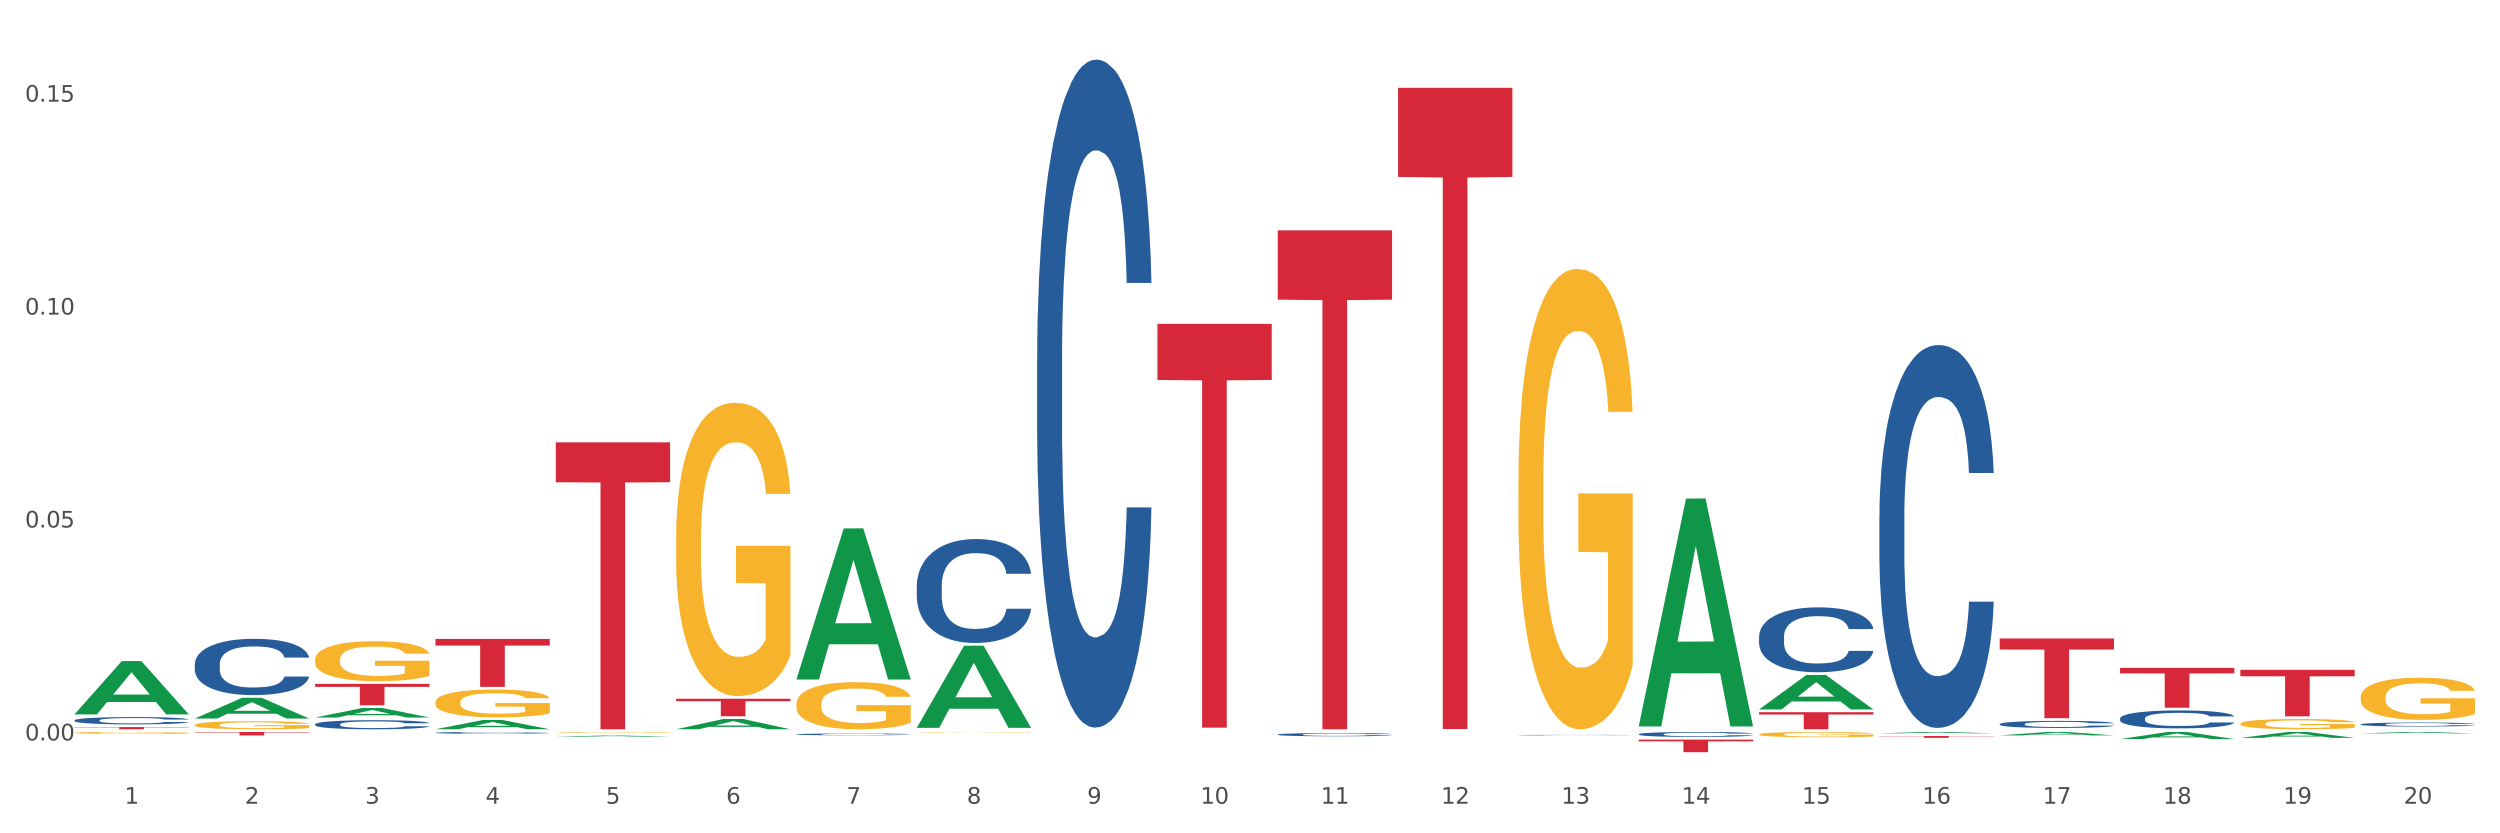 <?xml version="1.0" encoding="utf-8" standalone="no"?>
<!DOCTYPE svg PUBLIC "-//W3C//DTD SVG 1.1//EN"
  "http://www.w3.org/Graphics/SVG/1.1/DTD/svg11.dtd">
<svg xmlns:xlink="http://www.w3.org/1999/xlink" width="1080pt" height="360pt" viewBox="0 0 1080 360" xmlns="http://www.w3.org/2000/svg" version="1.1">
 <rect x="0" y="0" width="1080" height="360" fill="#333333" stroke="none"/>
 <defs>
  <style type="text/css">*{stroke-linejoin: round; stroke-linecap: butt}</style>
 </defs>
 <g id="figure_1">
  <g id="patch_1">
   <path d="M 0 360 
L 1080 360 
L 1080 0 
L 0 0 
z
" style="fill: #ffffff; stroke: #ffffff; stroke-linejoin: miter"/>
  </g>
  <g id="axes_1">
   <g id="matplotlib.axis_1">
    <g id="xtick_1">
     <g id="text_1">
      <!-- 1 -->
      <g style="fill: #4d4d4d" transform="translate(53.812 347.204) scale(0.096 -0.096)">
       <defs>
        <path id="DejaVuSans-31" d="M 794 531 
L 1825 531 
L 1825 4091 
L 703 3866 
L 703 4441 
L 1819 4666 
L 2450 4666 
L 2450 531 
L 3481 531 
L 3481 0 
L 794 0 
L 794 531 
z
" transform="scale(0.016)"/>
       </defs>
       <use xlink:href="#DejaVuSans-31"/>
      </g>
     </g>
    </g>
    <g id="xtick_2">
     <g id="text_2">
      <!-- 2 -->
      <g style="fill: #4d4d4d" transform="translate(105.793 347.204) scale(0.096 -0.096)">
       <defs>
        <path id="DejaVuSans-32" d="M 1228 531 
L 3431 531 
L 3431 0 
L 469 0 
L 469 531 
Q 828 903 1448 1529 
Q 2069 2156 2228 2338 
Q 2531 2678 2651 2914 
Q 2772 3150 2772 3378 
Q 2772 3750 2511 3984 
Q 2250 4219 1831 4219 
Q 1534 4219 1204 4116 
Q 875 4013 500 3803 
L 500 4441 
Q 881 4594 1212 4672 
Q 1544 4750 1819 4750 
Q 2544 4750 2975 4387 
Q 3406 4025 3406 3419 
Q 3406 3131 3298 2873 
Q 3191 2616 2906 2266 
Q 2828 2175 2409 1742 
Q 1991 1309 1228 531 
z
" transform="scale(0.016)"/>
       </defs>
       <use xlink:href="#DejaVuSans-32"/>
      </g>
     </g>
    </g>
    <g id="xtick_3">
     <g id="text_3">
      <!-- 3 -->
      <g style="fill: #4d4d4d" transform="translate(157.774 347.204) scale(0.096 -0.096)">
       <defs>
        <path id="DejaVuSans-33" d="M 2597 2516 
Q 3050 2419 3304 2112 
Q 3559 1806 3559 1356 
Q 3559 666 3084 287 
Q 2609 -91 1734 -91 
Q 1441 -91 1130 -33 
Q 819 25 488 141 
L 488 750 
Q 750 597 1062 519 
Q 1375 441 1716 441 
Q 2309 441 2620 675 
Q 2931 909 2931 1356 
Q 2931 1769 2642 2001 
Q 2353 2234 1838 2234 
L 1294 2234 
L 1294 2753 
L 1863 2753 
Q 2328 2753 2575 2939 
Q 2822 3125 2822 3475 
Q 2822 3834 2567 4026 
Q 2313 4219 1838 4219 
Q 1578 4219 1281 4162 
Q 984 4106 628 3988 
L 628 4550 
Q 988 4650 1302 4700 
Q 1616 4750 1894 4750 
Q 2613 4750 3031 4423 
Q 3450 4097 3450 3541 
Q 3450 3153 3228 2886 
Q 3006 2619 2597 2516 
z
" transform="scale(0.016)"/>
       </defs>
       <use xlink:href="#DejaVuSans-33"/>
      </g>
     </g>
    </g>
    <g id="xtick_4">
     <g id="text_4">
      <!-- 4 -->
      <g style="fill: #4d4d4d" transform="translate(209.756 347.204) scale(0.096 -0.096)">
       <defs>
        <path id="DejaVuSans-34" d="M 2419 4116 
L 825 1625 
L 2419 1625 
L 2419 4116 
z
M 2253 4666 
L 3047 4666 
L 3047 1625 
L 3713 1625 
L 3713 1100 
L 3047 1100 
L 3047 0 
L 2419 0 
L 2419 1100 
L 313 1100 
L 313 1709 
L 2253 4666 
z
" transform="scale(0.016)"/>
       </defs>
       <use xlink:href="#DejaVuSans-34"/>
      </g>
     </g>
    </g>
    <g id="xtick_5">
     <g id="text_5">
      <!-- 5 -->
      <g style="fill: #4d4d4d" transform="translate(261.737 347.204) scale(0.096 -0.096)">
       <defs>
        <path id="DejaVuSans-35" d="M 691 4666 
L 3169 4666 
L 3169 4134 
L 1269 4134 
L 1269 2991 
Q 1406 3038 1543 3061 
Q 1681 3084 1819 3084 
Q 2600 3084 3056 2656 
Q 3513 2228 3513 1497 
Q 3513 744 3044 326 
Q 2575 -91 1722 -91 
Q 1428 -91 1123 -41 
Q 819 9 494 109 
L 494 744 
Q 775 591 1075 516 
Q 1375 441 1709 441 
Q 2250 441 2565 725 
Q 2881 1009 2881 1497 
Q 2881 1984 2565 2268 
Q 2250 2553 1709 2553 
Q 1456 2553 1204 2497 
Q 953 2441 691 2322 
L 691 4666 
z
" transform="scale(0.016)"/>
       </defs>
       <use xlink:href="#DejaVuSans-35"/>
      </g>
     </g>
    </g>
    <g id="xtick_6">
     <g id="text_6">
      <!-- 6 -->
      <g style="fill: #4d4d4d" transform="translate(313.718 347.204) scale(0.096 -0.096)">
       <defs>
        <path id="DejaVuSans-36" d="M 2113 2584 
Q 1688 2584 1439 2293 
Q 1191 2003 1191 1497 
Q 1191 994 1439 701 
Q 1688 409 2113 409 
Q 2538 409 2786 701 
Q 3034 994 3034 1497 
Q 3034 2003 2786 2293 
Q 2538 2584 2113 2584 
z
M 3366 4563 
L 3366 3988 
Q 3128 4100 2886 4159 
Q 2644 4219 2406 4219 
Q 1781 4219 1451 3797 
Q 1122 3375 1075 2522 
Q 1259 2794 1537 2939 
Q 1816 3084 2150 3084 
Q 2853 3084 3261 2657 
Q 3669 2231 3669 1497 
Q 3669 778 3244 343 
Q 2819 -91 2113 -91 
Q 1303 -91 875 529 
Q 447 1150 447 2328 
Q 447 3434 972 4092 
Q 1497 4750 2381 4750 
Q 2619 4750 2861 4703 
Q 3103 4656 3366 4563 
z
" transform="scale(0.016)"/>
       </defs>
       <use xlink:href="#DejaVuSans-36"/>
      </g>
     </g>
    </g>
    <g id="xtick_7">
     <g id="text_7">
      <!-- 7 -->
      <g style="fill: #4d4d4d" transform="translate(365.699 347.204) scale(0.096 -0.096)">
       <defs>
        <path id="DejaVuSans-37" d="M 525 4666 
L 3525 4666 
L 3525 4397 
L 1831 0 
L 1172 0 
L 2766 4134 
L 525 4134 
L 525 4666 
z
" transform="scale(0.016)"/>
       </defs>
       <use xlink:href="#DejaVuSans-37"/>
      </g>
     </g>
    </g>
    <g id="xtick_8">
     <g id="text_8">
      <!-- 8 -->
      <g style="fill: #4d4d4d" transform="translate(417.68 347.204) scale(0.096 -0.096)">
       <defs>
        <path id="DejaVuSans-38" d="M 2034 2216 
Q 1584 2216 1326 1975 
Q 1069 1734 1069 1313 
Q 1069 891 1326 650 
Q 1584 409 2034 409 
Q 2484 409 2743 651 
Q 3003 894 3003 1313 
Q 3003 1734 2745 1975 
Q 2488 2216 2034 2216 
z
M 1403 2484 
Q 997 2584 770 2862 
Q 544 3141 544 3541 
Q 544 4100 942 4425 
Q 1341 4750 2034 4750 
Q 2731 4750 3128 4425 
Q 3525 4100 3525 3541 
Q 3525 3141 3298 2862 
Q 3072 2584 2669 2484 
Q 3125 2378 3379 2068 
Q 3634 1759 3634 1313 
Q 3634 634 3220 271 
Q 2806 -91 2034 -91 
Q 1263 -91 848 271 
Q 434 634 434 1313 
Q 434 1759 690 2068 
Q 947 2378 1403 2484 
z
M 1172 3481 
Q 1172 3119 1398 2916 
Q 1625 2713 2034 2713 
Q 2441 2713 2670 2916 
Q 2900 3119 2900 3481 
Q 2900 3844 2670 4047 
Q 2441 4250 2034 4250 
Q 1625 4250 1398 4047 
Q 1172 3844 1172 3481 
z
" transform="scale(0.016)"/>
       </defs>
       <use xlink:href="#DejaVuSans-38"/>
      </g>
     </g>
    </g>
    <g id="xtick_9">
     <g id="text_9">
      <!-- 9 -->
      <g style="fill: #4d4d4d" transform="translate(469.662 347.204) scale(0.096 -0.096)">
       <defs>
        <path id="DejaVuSans-39" d="M 703 97 
L 703 672 
Q 941 559 1184 500 
Q 1428 441 1663 441 
Q 2288 441 2617 861 
Q 2947 1281 2994 2138 
Q 2813 1869 2534 1725 
Q 2256 1581 1919 1581 
Q 1219 1581 811 2004 
Q 403 2428 403 3163 
Q 403 3881 828 4315 
Q 1253 4750 1959 4750 
Q 2769 4750 3195 4129 
Q 3622 3509 3622 2328 
Q 3622 1225 3098 567 
Q 2575 -91 1691 -91 
Q 1453 -91 1209 -44 
Q 966 3 703 97 
z
M 1959 2075 
Q 2384 2075 2632 2365 
Q 2881 2656 2881 3163 
Q 2881 3666 2632 3958 
Q 2384 4250 1959 4250 
Q 1534 4250 1286 3958 
Q 1038 3666 1038 3163 
Q 1038 2656 1286 2365 
Q 1534 2075 1959 2075 
z
" transform="scale(0.016)"/>
       </defs>
       <use xlink:href="#DejaVuSans-39"/>
      </g>
     </g>
    </g>
    <g id="xtick_10">
     <g id="text_10">
      <!-- 10 -->
      <g style="fill: #4d4d4d" transform="translate(518.589 347.204) scale(0.096 -0.096)">
       <defs>
        <path id="DejaVuSans-30" d="M 2034 4250 
Q 1547 4250 1301 3770 
Q 1056 3291 1056 2328 
Q 1056 1369 1301 889 
Q 1547 409 2034 409 
Q 2525 409 2770 889 
Q 3016 1369 3016 2328 
Q 3016 3291 2770 3770 
Q 2525 4250 2034 4250 
z
M 2034 4750 
Q 2819 4750 3233 4129 
Q 3647 3509 3647 2328 
Q 3647 1150 3233 529 
Q 2819 -91 2034 -91 
Q 1250 -91 836 529 
Q 422 1150 422 2328 
Q 422 3509 836 4129 
Q 1250 4750 2034 4750 
z
" transform="scale(0.016)"/>
       </defs>
       <use xlink:href="#DejaVuSans-31"/>
       <use xlink:href="#DejaVuSans-30" transform="translate(63.623 0)"/>
      </g>
     </g>
    </g>
    <g id="xtick_11">
     <g id="text_11">
      <!-- 11 -->
      <g style="fill: #4d4d4d" transform="translate(570.57 347.204) scale(0.096 -0.096)">
       <use xlink:href="#DejaVuSans-31"/>
       <use xlink:href="#DejaVuSans-31" transform="translate(63.623 0)"/>
      </g>
     </g>
    </g>
    <g id="xtick_12">
     <g id="text_12">
      <!-- 12 -->
      <g style="fill: #4d4d4d" transform="translate(622.551 347.204) scale(0.096 -0.096)">
       <use xlink:href="#DejaVuSans-31"/>
       <use xlink:href="#DejaVuSans-32" transform="translate(63.623 0)"/>
      </g>
     </g>
    </g>
    <g id="xtick_13">
     <g id="text_13">
      <!-- 13 -->
      <g style="fill: #4d4d4d" transform="translate(674.533 347.204) scale(0.096 -0.096)">
       <use xlink:href="#DejaVuSans-31"/>
       <use xlink:href="#DejaVuSans-33" transform="translate(63.623 0)"/>
      </g>
     </g>
    </g>
    <g id="xtick_14">
     <g id="text_14">
      <!-- 14 -->
      <g style="fill: #4d4d4d" transform="translate(726.514 347.204) scale(0.096 -0.096)">
       <use xlink:href="#DejaVuSans-31"/>
       <use xlink:href="#DejaVuSans-34" transform="translate(63.623 0)"/>
      </g>
     </g>
    </g>
    <g id="xtick_15">
     <g id="text_15">
      <!-- 15 -->
      <g style="fill: #4d4d4d" transform="translate(778.495 347.204) scale(0.096 -0.096)">
       <use xlink:href="#DejaVuSans-31"/>
       <use xlink:href="#DejaVuSans-35" transform="translate(63.623 0)"/>
      </g>
     </g>
    </g>
    <g id="xtick_16">
     <g id="text_16">
      <!-- 16 -->
      <g style="fill: #4d4d4d" transform="translate(830.476 347.204) scale(0.096 -0.096)">
       <use xlink:href="#DejaVuSans-31"/>
       <use xlink:href="#DejaVuSans-36" transform="translate(63.623 0)"/>
      </g>
     </g>
    </g>
    <g id="xtick_17">
     <g id="text_17">
      <!-- 17 -->
      <g style="fill: #4d4d4d" transform="translate(882.457 347.204) scale(0.096 -0.096)">
       <use xlink:href="#DejaVuSans-31"/>
       <use xlink:href="#DejaVuSans-37" transform="translate(63.623 0)"/>
      </g>
     </g>
    </g>
    <g id="xtick_18">
     <g id="text_18">
      <!-- 18 -->
      <g style="fill: #4d4d4d" transform="translate(934.439 347.204) scale(0.096 -0.096)">
       <use xlink:href="#DejaVuSans-31"/>
       <use xlink:href="#DejaVuSans-38" transform="translate(63.623 0)"/>
      </g>
     </g>
    </g>
    <g id="xtick_19">
     <g id="text_19">
      <!-- 19 -->
      <g style="fill: #4d4d4d" transform="translate(986.42 347.204) scale(0.096 -0.096)">
       <use xlink:href="#DejaVuSans-31"/>
       <use xlink:href="#DejaVuSans-39" transform="translate(63.623 0)"/>
      </g>
     </g>
    </g>
    <g id="xtick_20">
     <g id="text_20">
      <!-- 20 -->
      <g style="fill: #4d4d4d" transform="translate(1038.401 347.204) scale(0.096 -0.096)">
       <use xlink:href="#DejaVuSans-32"/>
       <use xlink:href="#DejaVuSans-30" transform="translate(63.623 0)"/>
      </g>
     </g>
    </g>
    <g id="xtick_21"/>
    <g id="xtick_22"/>
    <g id="xtick_23"/>
    <g id="xtick_24"/>
    <g id="xtick_25"/>
    <g id="xtick_26"/>
    <g id="xtick_27"/>
    <g id="xtick_28"/>
    <g id="xtick_29"/>
    <g id="xtick_30"/>
    <g id="xtick_31"/>
    <g id="xtick_32"/>
    <g id="xtick_33"/>
    <g id="xtick_34"/>
    <g id="xtick_35"/>
    <g id="xtick_36"/>
    <g id="xtick_37"/>
    <g id="xtick_38"/>
    <g id="xtick_39"/>
   </g>
   <g id="matplotlib.axis_2">
    <g id="ytick_1">
     <g id="text_21">
      <!-- 0.00 -->
      <g style="fill: #4d4d4d" transform="translate(10.8 319.857) scale(0.096 -0.096)">
       <defs>
        <path id="DejaVuSans-2e" d="M 684 794 
L 1344 794 
L 1344 0 
L 684 0 
L 684 794 
z
" transform="scale(0.016)"/>
       </defs>
       <use xlink:href="#DejaVuSans-30"/>
       <use xlink:href="#DejaVuSans-2e" transform="translate(63.623 0)"/>
       <use xlink:href="#DejaVuSans-30" transform="translate(95.41 0)"/>
       <use xlink:href="#DejaVuSans-30" transform="translate(159.033 0)"/>
      </g>
     </g>
    </g>
    <g id="ytick_2">
     <g id="text_22">
      <!-- 0.05 -->
      <g style="fill: #4d4d4d" transform="translate(10.8 227.881) scale(0.096 -0.096)">
       <use xlink:href="#DejaVuSans-30"/>
       <use xlink:href="#DejaVuSans-2e" transform="translate(63.623 0)"/>
       <use xlink:href="#DejaVuSans-30" transform="translate(95.41 0)"/>
       <use xlink:href="#DejaVuSans-35" transform="translate(159.033 0)"/>
      </g>
     </g>
    </g>
    <g id="ytick_3">
     <g id="text_23">
      <!-- 0.10 -->
      <g style="fill: #4d4d4d" transform="translate(10.8 135.905) scale(0.096 -0.096)">
       <use xlink:href="#DejaVuSans-30"/>
       <use xlink:href="#DejaVuSans-2e" transform="translate(63.623 0)"/>
       <use xlink:href="#DejaVuSans-31" transform="translate(95.41 0)"/>
       <use xlink:href="#DejaVuSans-30" transform="translate(159.033 0)"/>
      </g>
     </g>
    </g>
    <g id="ytick_4">
     <g id="text_24">
      <!-- 0.15 -->
      <g style="fill: #4d4d4d" transform="translate(10.8 43.928) scale(0.096 -0.096)">
       <use xlink:href="#DejaVuSans-30"/>
       <use xlink:href="#DejaVuSans-2e" transform="translate(63.623 0)"/>
       <use xlink:href="#DejaVuSans-31" transform="translate(95.41 0)"/>
       <use xlink:href="#DejaVuSans-35" transform="translate(159.033 0)"/>
      </g>
     </g>
    </g>
    <g id="ytick_5"/>
    <g id="ytick_6"/>
    <g id="ytick_7"/>
   </g>
   <g id="PolyCollection_1">
    <path d="M 32.175 308.572 
L 32.226 308.551 
L 52.59 285.6 
L 61.041 285.578 
L 81.557 308.616 
L 71.783 308.616 
L 67.353 303.251 
L 46.328 303.251 
L 46.175 303.338 
L 41.899 308.616 
L 32.175 308.616 
L 32.175 308.572 
L 48.975 300.05 
L 64.706 300.028 
L 56.917 290.488 
L 56.815 290.445 
L 56.713 290.51 
L 48.924 300.028 
L 48.975 300.05 
L 32.175 308.572 
z
" clip-path="url(#pb9753213a1)" style="fill: #109648"/>
    <path d="M 84.156 310.392 
L 84.207 310.384 
L 104.571 301.449 
L 113.022 301.441 
L 133.538 310.409 
L 123.764 310.409 
L 119.335 308.321 
L 98.309 308.321 
L 98.156 308.354 
L 93.88 310.409 
L 84.156 310.409 
L 84.156 310.392 
L 100.956 307.074 
L 116.687 307.066 
L 108.898 303.352 
L 108.796 303.335 
L 108.695 303.361 
L 100.905 307.066 
L 100.956 307.074 
L 84.156 310.392 
z
" clip-path="url(#pb9753213a1)" style="fill: #109648"/>
    <path d="M 136.137 309.956 
L 136.188 309.953 
L 156.552 305.848 
L 165.003 305.844 
L 185.52 309.964 
L 175.745 309.964 
L 171.316 309.005 
L 150.29 309.005 
L 150.137 309.02 
L 145.861 309.964 
L 136.137 309.964 
L 136.137 309.956 
L 152.938 308.432 
L 168.669 308.428 
L 160.879 306.722 
L 160.778 306.715 
L 160.676 306.726 
L 152.887 308.428 
L 152.938 308.432 
L 136.137 309.956 
z
" clip-path="url(#pb9753213a1)" style="fill: #109648"/>
    <path d="M 188.119 315.041 
L 188.17 315.037 
L 208.533 311.048 
L 216.984 311.045 
L 237.501 315.048 
L 227.726 315.048 
L 223.297 314.116 
L 202.271 314.116 
L 202.119 314.131 
L 197.842 315.048 
L 188.119 315.048 
L 188.119 315.041 
L 204.919 313.559 
L 220.65 313.556 
L 212.861 311.898 
L 212.759 311.89 
L 212.657 311.902 
L 204.868 313.556 
L 204.919 313.559 
L 188.119 315.041 
z
" clip-path="url(#pb9753213a1)" style="fill: #109648"/>
    <path d="M 396.043 314.378 
L 396.094 314.345 
L 416.458 278.955 
L 424.909 278.922 
L 445.426 314.445 
L 435.651 314.445 
L 431.222 306.173 
L 410.196 306.173 
L 410.044 306.306 
L 405.767 314.445 
L 396.043 314.445 
L 396.043 314.378 
L 412.844 301.236 
L 428.575 301.203 
L 420.785 286.494 
L 420.684 286.427 
L 420.582 286.527 
L 412.793 301.203 
L 412.844 301.236 
L 396.043 314.378 
z
" clip-path="url(#pb9753213a1)" style="fill: #109648"/>
    <path d="M 344.062 293.425 
L 344.113 293.363 
L 364.477 228.284 
L 372.928 228.223 
L 393.444 293.547 
L 383.67 293.547 
L 379.241 278.336 
L 358.215 278.336 
L 358.062 278.581 
L 353.786 293.547 
L 344.062 293.547 
L 344.062 293.425 
L 360.862 269.258 
L 376.593 269.196 
L 368.804 242.146 
L 368.702 242.024 
L 368.601 242.208 
L 360.811 269.196 
L 360.862 269.258 
L 344.062 293.425 
z
" clip-path="url(#pb9753213a1)" style="fill: #109648"/>
    <path d="M 292.081 315.04 
L 292.132 315.036 
L 312.496 310.601 
L 320.947 310.597 
L 341.463 315.048 
L 331.689 315.048 
L 327.259 314.011 
L 306.234 314.011 
L 306.081 314.028 
L 301.805 315.048 
L 292.081 315.048 
L 292.081 315.04 
L 308.881 313.393 
L 324.612 313.389 
L 316.823 311.545 
L 316.721 311.537 
L 316.619 311.55 
L 308.83 313.389 
L 308.881 313.393 
L 292.081 315.04 
z
" clip-path="url(#pb9753213a1)" style="fill: #109648"/>
    <path d="M 240.1 318.291 
L 240.151 318.291 
L 260.514 317.752 
L 268.965 317.751 
L 289.482 318.292 
L 279.707 318.292 
L 275.278 318.166 
L 254.253 318.166 
L 254.1 318.168 
L 249.824 318.292 
L 240.1 318.292 
L 240.1 318.291 
L 256.9 318.091 
L 272.631 318.091 
L 264.842 317.867 
L 264.74 317.866 
L 264.638 317.867 
L 256.849 318.091 
L 256.9 318.091 
L 240.1 318.291 
z
" clip-path="url(#pb9753213a1)" style="fill: #109648"/>
    <path d="M 707.931 313.651 
L 707.982 313.558 
L 728.345 215.394 
L 736.796 215.301 
L 757.313 313.836 
L 747.538 313.836 
L 743.109 290.89 
L 722.083 290.89 
L 721.931 291.261 
L 717.654 313.836 
L 707.931 313.836 
L 707.931 313.651 
L 724.731 277.197 
L 740.462 277.105 
L 732.673 236.303 
L 732.571 236.118 
L 732.469 236.396 
L 724.68 277.105 
L 724.731 277.197 
L 707.931 313.651 
z
" clip-path="url(#pb9753213a1)" style="fill: #109648"/>
    <path d="M 759.912 306.47 
L 759.963 306.456 
L 780.327 291.59 
L 788.777 291.576 
L 809.294 306.498 
L 799.519 306.498 
L 795.09 303.023 
L 774.065 303.023 
L 773.912 303.079 
L 769.636 306.498 
L 759.912 306.498 
L 759.912 306.47 
L 776.712 300.949 
L 792.443 300.935 
L 784.654 294.756 
L 784.552 294.728 
L 784.45 294.77 
L 776.661 300.935 
L 776.712 300.949 
L 759.912 306.47 
z
" clip-path="url(#pb9753213a1)" style="fill: #109648"/>
    <path d="M 811.893 316.786 
L 811.944 316.786 
L 832.308 316.21 
L 840.759 316.21 
L 861.275 316.787 
L 851.501 316.787 
L 847.071 316.653 
L 826.046 316.653 
L 825.893 316.655 
L 821.617 316.787 
L 811.893 316.787 
L 811.893 316.786 
L 828.693 316.573 
L 844.424 316.572 
L 836.635 316.333 
L 836.533 316.332 
L 836.431 316.334 
L 828.642 316.572 
L 828.693 316.573 
L 811.893 316.786 
z
" clip-path="url(#pb9753213a1)" style="fill: #109648"/>
    <path d="M 863.874 317.69 
L 863.925 317.689 
L 884.289 316.211 
L 892.74 316.21 
L 913.256 317.693 
L 903.482 317.693 
L 899.053 317.348 
L 878.027 317.348 
L 877.874 317.353 
L 873.598 317.693 
L 863.874 317.693 
L 863.874 317.69 
L 880.674 317.142 
L 896.405 317.14 
L 888.616 316.526 
L 888.514 316.523 
L 888.413 316.527 
L 880.623 317.14 
L 880.674 317.142 
L 863.874 317.69 
z
" clip-path="url(#pb9753213a1)" style="fill: #109648"/>
    <path d="M 500.006 139.903 
L 549.388 139.903 
L 549.388 164.145 
L 529.963 164.309 
L 529.963 314.344 
L 519.314 314.344 
L 519.314 164.309 
L 500.006 164.145 
L 500.006 140.067 
L 500.006 139.903 
z
" clip-path="url(#pb9753213a1)" style="fill: #d62839"/>
    <path d="M 1019.818 316.84 
L 1019.869 316.839 
L 1040.233 316.21 
L 1048.684 316.21 
L 1069.2 316.841 
L 1059.425 316.841 
L 1054.996 316.694 
L 1033.971 316.694 
L 1033.818 316.696 
L 1029.542 316.841 
L 1019.818 316.841 
L 1019.818 316.84 
L 1036.618 316.606 
L 1052.349 316.606 
L 1044.56 316.344 
L 1044.458 316.343 
L 1044.356 316.345 
L 1036.567 316.606 
L 1036.618 316.606 
L 1019.818 316.84 
z
" clip-path="url(#pb9753213a1)" style="fill: #109648"/>
    <path d="M 967.837 318.761 
L 967.888 318.759 
L 988.251 316.212 
L 996.702 316.21 
L 1017.219 318.766 
L 1007.444 318.766 
L 1003.015 318.171 
L 981.989 318.171 
L 981.837 318.18 
L 977.56 318.766 
L 967.837 318.766 
L 967.837 318.761 
L 984.637 317.815 
L 1000.368 317.813 
L 992.579 316.755 
L 992.477 316.75 
L 992.375 316.757 
L 984.586 317.813 
L 984.637 317.815 
L 967.837 318.761 
z
" clip-path="url(#pb9753213a1)" style="fill: #109648"/>
    <path d="M 915.855 319.275 
L 915.906 319.273 
L 936.27 316.213 
L 944.721 316.21 
L 965.238 319.281 
L 955.463 319.281 
L 951.034 318.566 
L 930.008 318.566 
L 929.856 318.578 
L 925.579 319.281 
L 915.855 319.281 
L 915.855 319.275 
L 932.656 318.139 
L 948.387 318.136 
L 940.597 316.865 
L 940.496 316.859 
L 940.394 316.867 
L 932.605 318.136 
L 932.656 318.139 
L 915.855 319.275 
z
" clip-path="url(#pb9753213a1)" style="fill: #109648"/>
    <path d="M 551.987 99.493 
L 601.369 99.493 
L 601.369 129.448 
L 581.944 129.65 
L 581.944 315.048 
L 571.295 315.048 
L 571.295 129.65 
L 551.987 129.448 
L 551.987 99.695 
L 551.987 99.493 
z
" clip-path="url(#pb9753213a1)" style="fill: #d62839"/>
    <path d="M 292.081 301.867 
L 341.463 301.867 
L 341.463 302.919 
L 322.038 302.926 
L 322.038 309.435 
L 311.389 309.435 
L 311.389 302.926 
L 292.081 302.919 
L 292.081 301.874 
L 292.081 301.867 
z
" clip-path="url(#pb9753213a1)" style="fill: #d62839"/>
    <path d="M 136.137 295.44 
L 185.52 295.44 
L 185.52 296.724 
L 166.094 296.733 
L 166.094 304.683 
L 155.446 304.683 
L 155.446 296.733 
L 136.137 296.724 
L 136.137 295.449 
L 136.137 295.44 
z
" clip-path="url(#pb9753213a1)" style="fill: #d62839"/>
    <path d="M 84.156 316.21 
L 133.538 316.21 
L 133.538 316.421 
L 114.113 316.423 
L 114.113 317.732 
L 103.464 317.732 
L 103.464 316.423 
L 84.156 316.421 
L 84.156 316.211 
L 84.156 316.21 
z
" clip-path="url(#pb9753213a1)" style="fill: #d62839"/>
    <path d="M 240.1 191.099 
L 289.482 191.099 
L 289.482 208.324 
L 270.057 208.441 
L 270.057 315.048 
L 259.408 315.048 
L 259.408 208.441 
L 240.1 208.324 
L 240.1 191.216 
L 240.1 191.099 
z
" clip-path="url(#pb9753213a1)" style="fill: #d62839"/>
    <path d="M 188.119 276.016 
L 237.501 276.016 
L 237.501 278.893 
L 218.076 278.913 
L 218.076 296.719 
L 207.427 296.719 
L 207.427 278.913 
L 188.119 278.893 
L 188.119 276.036 
L 188.119 276.016 
z
" clip-path="url(#pb9753213a1)" style="fill: #d62839"/>
    <path d="M 707.931 319.513 
L 757.313 319.513 
L 757.313 320.268 
L 737.888 320.273 
L 737.888 324.95 
L 727.239 324.95 
L 727.239 320.273 
L 707.931 320.268 
L 707.931 319.518 
L 707.931 319.513 
z
" clip-path="url(#pb9753213a1)" style="fill: #d62839"/>
    <path d="M 603.968 37.936 
L 653.35 37.936 
L 653.35 76.427 
L 633.925 76.688 
L 633.925 314.916 
L 623.276 314.916 
L 623.276 76.688 
L 603.968 76.427 
L 603.968 38.196 
L 603.968 37.936 
z
" clip-path="url(#pb9753213a1)" style="fill: #d62839"/>
    <path d="M 32.175 314.091 
L 81.557 314.091 
L 81.557 314.224 
L 62.132 314.225 
L 62.132 315.048 
L 51.483 315.048 
L 51.483 314.225 
L 32.175 314.224 
L 32.175 314.092 
L 32.175 314.091 
z
" clip-path="url(#pb9753213a1)" style="fill: #d62839"/>
    <path d="M 1019.818 315.016 
L 1069.2 315.016 
L 1069.2 315.02 
L 1049.775 315.02 
L 1049.775 315.048 
L 1039.126 315.048 
L 1039.126 315.02 
L 1019.818 315.02 
L 1019.818 315.016 
L 1019.818 315.016 
z
" clip-path="url(#pb9753213a1)" style="fill: #d62839"/>
    <path d="M 915.855 288.521 
L 965.238 288.521 
L 965.238 290.915 
L 945.812 290.931 
L 945.812 305.745 
L 935.164 305.745 
L 935.164 290.931 
L 915.855 290.915 
L 915.855 288.537 
L 915.855 288.521 
z
" clip-path="url(#pb9753213a1)" style="fill: #d62839"/>
    <path d="M 863.874 275.821 
L 913.256 275.821 
L 913.256 280.607 
L 893.831 280.639 
L 893.831 310.263 
L 883.182 310.263 
L 883.182 280.639 
L 863.874 280.607 
L 863.874 275.853 
L 863.874 275.821 
z
" clip-path="url(#pb9753213a1)" style="fill: #d62839"/>
    <path d="M 811.893 317.949 
L 861.275 317.949 
L 861.275 318.058 
L 841.85 318.059 
L 841.85 318.732 
L 831.201 318.732 
L 831.201 318.059 
L 811.893 318.058 
L 811.893 317.95 
L 811.893 317.949 
z
" clip-path="url(#pb9753213a1)" style="fill: #d62839"/>
    <path d="M 759.912 307.66 
L 809.294 307.66 
L 809.294 308.686 
L 789.869 308.693 
L 789.869 315.048 
L 779.22 315.048 
L 779.22 308.693 
L 759.912 308.686 
L 759.912 307.667 
L 759.912 307.66 
z
" clip-path="url(#pb9753213a1)" style="fill: #d62839"/>
    <path d="M 967.837 289.358 
L 1017.219 289.358 
L 1017.219 292.15 
L 997.794 292.169 
L 997.794 309.45 
L 987.145 309.45 
L 987.145 292.169 
L 967.837 292.15 
L 967.837 289.377 
L 967.837 289.358 
z
" clip-path="url(#pb9753213a1)" style="fill: #d62839"/>
    <path d="M 136.137 284.998 
L 136.196 284.983 
L 136.196 284.415 
L 136.312 283.927 
L 136.895 282.745 
L 137.77 281.768 
L 138.411 281.249 
L 139.053 280.823 
L 139.81 280.398 
L 140.743 279.957 
L 142.434 279.311 
L 143.484 278.98 
L 144.766 278.633 
L 147.098 278.129 
L 148.789 277.845 
L 150.538 277.609 
L 153.395 277.325 
L 155.261 277.199 
L 157.243 277.105 
L 159.633 277.042 
L 161.441 277.026 
L 165.405 277.073 
L 168.787 277.215 
L 170.419 277.325 
L 172.518 277.515 
L 173.626 277.641 
L 175.433 277.893 
L 177.299 278.224 
L 178.582 278.507 
L 180.506 279.043 
L 181.963 279.579 
L 183.304 280.24 
L 184.004 280.697 
L 184.528 281.123 
L 184.995 281.611 
L 185.461 282.383 
L 174.967 282.383 
L 174.559 281.832 
L 173.917 281.312 
L 172.985 280.807 
L 172.168 280.492 
L 170.769 280.098 
L 169.486 279.846 
L 168.145 279.657 
L 166.513 279.5 
L 165.23 279.421 
L 163.423 279.358 
L 159.866 279.374 
L 157.476 279.5 
L 155.844 279.657 
L 154.794 279.799 
L 153.861 279.957 
L 152.812 280.177 
L 151.588 280.508 
L 150.713 280.807 
L 149.838 281.186 
L 149.139 281.564 
L 148.498 282.005 
L 147.973 282.477 
L 147.565 282.966 
L 147.215 283.565 
L 146.923 284.557 
L 146.923 286.716 
L 147.04 287.204 
L 147.331 287.85 
L 147.681 288.338 
L 148.264 288.921 
L 148.789 289.315 
L 149.78 289.882 
L 150.888 290.355 
L 151.762 290.654 
L 152.637 290.907 
L 154.153 291.253 
L 155.844 291.537 
L 157.301 291.71 
L 159.283 291.868 
L 160.624 291.931 
L 161.79 291.962 
L 164.647 291.962 
L 166.688 291.915 
L 168.962 291.805 
L 170.711 291.663 
L 172.168 291.489 
L 173.801 291.206 
L 174.85 290.938 
L 174.85 287.645 
L 162.024 287.629 
L 162.024 285.439 
L 185.52 285.439 
L 185.52 291.868 
L 184.528 292.198 
L 183.421 292.498 
L 182.255 292.766 
L 180.506 293.097 
L 178.407 293.412 
L 176.541 293.632 
L 174.559 293.821 
L 172.227 293.995 
L 169.195 294.152 
L 167.329 294.215 
L 164.997 294.262 
L 162.257 294.278 
L 159.866 294.247 
L 157.534 294.168 
L 155.086 294.026 
L 152.695 293.821 
L 150.888 293.616 
L 149.081 293.364 
L 147.157 293.034 
L 145.641 292.718 
L 144.475 292.435 
L 143.192 292.072 
L 141.793 291.6 
L 140.743 291.174 
L 139.81 290.733 
L 138.819 290.166 
L 138.12 289.678 
L 137.42 289.063 
L 137.012 288.606 
L 136.546 287.897 
L 136.196 286.905 
L 136.137 284.998 
z
" clip-path="url(#pb9753213a1)" style="fill: #f7b32b"/>
    <path d="M 396.043 253.043 
L 396.102 253.002 
L 396.102 251.854 
L 396.277 250.296 
L 396.919 247.427 
L 397.736 245.254 
L 399.137 242.713 
L 399.896 241.647 
L 400.888 240.458 
L 402.931 238.532 
L 405.266 236.892 
L 406.9 235.99 
L 408.126 235.417 
L 410.87 234.392 
L 412.446 233.941 
L 414.08 233.572 
L 415.481 233.326 
L 417.816 233.039 
L 419.684 232.916 
L 421.844 232.875 
L 423.653 232.916 
L 426.046 233.08 
L 429.549 233.572 
L 430.891 233.859 
L 432.701 234.351 
L 434.568 235.007 
L 436.086 235.662 
L 437.837 236.605 
L 439.647 237.835 
L 441.398 239.393 
L 442.624 240.827 
L 443.616 242.344 
L 444.492 244.189 
L 445.134 246.197 
L 445.426 247.878 
L 434.744 247.878 
L 434.452 246.361 
L 433.868 244.721 
L 433.284 243.615 
L 432.642 242.713 
L 431.65 241.688 
L 430.774 241.032 
L 429.315 240.253 
L 427.973 239.762 
L 426.863 239.475 
L 425.521 239.229 
L 422.661 238.983 
L 420.618 238.983 
L 419.334 239.065 
L 417.758 239.27 
L 416.415 239.557 
L 414.839 240.048 
L 413.613 240.581 
L 412.387 241.278 
L 411.687 241.77 
L 410.636 242.672 
L 409.936 243.41 
L 409.002 244.68 
L 408.477 245.582 
L 407.543 247.919 
L 407.134 249.64 
L 406.959 250.829 
L 406.842 252.141 
L 406.842 258.535 
L 407.192 261.405 
L 407.484 262.635 
L 407.951 264.028 
L 408.827 265.832 
L 410.111 267.594 
L 411.453 268.865 
L 412.563 269.644 
L 413.613 270.218 
L 414.664 270.669 
L 415.948 271.079 
L 416.999 271.325 
L 418.575 271.571 
L 420.443 271.694 
L 421.902 271.694 
L 424.879 271.489 
L 426.221 271.284 
L 427.506 270.997 
L 428.906 270.546 
L 430.016 270.054 
L 430.658 269.685 
L 431.708 268.906 
L 432.526 268.086 
L 433.226 267.144 
L 433.693 266.324 
L 434.218 265.094 
L 434.627 263.7 
L 434.744 262.962 
L 445.426 262.962 
L 445.192 264.438 
L 444.783 265.873 
L 443.966 267.799 
L 443.324 268.906 
L 442.332 270.259 
L 441.281 271.407 
L 439.822 272.677 
L 438.479 273.62 
L 437.078 274.44 
L 435.561 275.178 
L 432.817 276.203 
L 431.825 276.49 
L 429.724 276.981 
L 428.089 277.268 
L 425.696 277.555 
L 423.244 277.719 
L 420.676 277.76 
L 418.4 277.678 
L 415.89 277.432 
L 414.314 277.186 
L 412.563 276.817 
L 410.52 276.244 
L 408.593 275.547 
L 406.784 274.727 
L 405.091 273.784 
L 403.515 272.718 
L 401.472 270.956 
L 399.954 269.234 
L 398.845 267.635 
L 398.086 266.283 
L 397.328 264.561 
L 396.919 263.372 
L 396.277 260.503 
L 396.043 257.839 
L 396.043 253.043 
z
" clip-path="url(#pb9753213a1)" style="fill: #255c99"/>
    <path d="M 448.025 155.422 
L 448.083 155.158 
L 448.083 147.779 
L 448.258 137.764 
L 448.9 119.316 
L 449.717 105.349 
L 451.118 89.009 
L 451.877 82.157 
L 452.869 74.515 
L 454.912 62.128 
L 457.247 51.587 
L 458.882 45.789 
L 460.107 42.099 
L 462.851 35.511 
L 464.427 32.612 
L 466.061 30.24 
L 467.462 28.658 
L 469.797 26.814 
L 471.665 26.023 
L 473.825 25.759 
L 475.634 26.023 
L 478.027 27.077 
L 481.53 30.24 
L 482.872 32.084 
L 484.682 35.247 
L 486.55 39.464 
L 488.067 43.68 
L 489.818 49.742 
L 491.628 57.648 
L 493.379 67.662 
L 494.605 76.886 
L 495.597 86.637 
L 496.473 98.497 
L 497.115 111.41 
L 497.407 122.215 
L 486.725 122.215 
L 486.433 112.464 
L 485.849 101.923 
L 485.266 94.807 
L 484.623 89.009 
L 483.631 82.421 
L 482.756 78.204 
L 481.296 73.197 
L 479.954 70.034 
L 478.845 68.19 
L 477.502 66.608 
L 474.642 65.027 
L 472.599 65.027 
L 471.315 65.554 
L 469.739 66.872 
L 468.396 68.717 
L 466.82 71.879 
L 465.594 75.305 
L 464.369 79.785 
L 463.668 82.948 
L 462.617 88.746 
L 461.917 93.489 
L 460.983 101.659 
L 460.458 107.457 
L 459.524 122.479 
L 459.115 133.548 
L 458.94 141.19 
L 458.823 149.624 
L 458.823 190.736 
L 459.174 209.184 
L 459.465 217.09 
L 459.932 226.051 
L 460.808 237.646 
L 462.092 248.979 
L 463.435 257.148 
L 464.544 262.156 
L 465.594 265.845 
L 466.645 268.744 
L 467.929 271.38 
L 468.98 272.961 
L 470.556 274.542 
L 472.424 275.333 
L 473.883 275.333 
L 476.86 274.015 
L 478.203 272.697 
L 479.487 270.852 
L 480.888 267.954 
L 481.997 264.791 
L 482.639 262.419 
L 483.69 257.412 
L 484.507 252.141 
L 485.207 246.08 
L 485.674 240.809 
L 486.199 232.903 
L 486.608 223.942 
L 486.725 219.198 
L 497.407 219.198 
L 497.173 228.686 
L 496.765 237.91 
L 495.947 250.296 
L 495.305 257.412 
L 494.313 266.109 
L 493.262 273.488 
L 491.803 281.658 
L 490.461 287.719 
L 489.06 292.99 
L 487.542 297.734 
L 484.799 304.322 
L 483.806 306.167 
L 481.705 309.329 
L 480.07 311.174 
L 477.677 313.019 
L 475.226 314.073 
L 472.657 314.337 
L 470.381 313.81 
L 467.871 312.228 
L 466.295 310.647 
L 464.544 308.275 
L 462.501 304.586 
L 460.574 300.106 
L 458.765 294.835 
L 457.072 288.773 
L 455.496 281.921 
L 453.453 270.589 
L 451.936 259.52 
L 450.826 249.242 
L 450.068 240.545 
L 449.309 229.477 
L 448.9 221.834 
L 448.258 203.386 
L 448.025 186.256 
L 448.025 155.422 
z
" clip-path="url(#pb9753213a1)" style="fill: #255c99"/>
    <path d="M 551.987 317.304 
L 552.045 317.302 
L 552.045 317.267 
L 552.221 317.218 
L 552.863 317.128 
L 553.68 317.061 
L 555.081 316.981 
L 555.84 316.948 
L 556.832 316.911 
L 558.875 316.851 
L 561.21 316.8 
L 562.844 316.772 
L 564.07 316.754 
L 566.813 316.722 
L 568.389 316.708 
L 570.024 316.696 
L 571.425 316.689 
L 573.76 316.68 
L 575.627 316.676 
L 577.787 316.675 
L 579.597 316.676 
L 581.99 316.681 
L 585.492 316.696 
L 586.835 316.705 
L 588.644 316.721 
L 590.512 316.741 
L 592.03 316.762 
L 593.781 316.791 
L 595.59 316.829 
L 597.342 316.878 
L 598.567 316.923 
L 599.56 316.97 
L 600.435 317.028 
L 601.077 317.09 
L 601.369 317.143 
L 590.687 317.143 
L 590.395 317.095 
L 589.812 317.044 
L 589.228 317.01 
L 588.586 316.981 
L 587.594 316.95 
L 586.718 316.929 
L 585.259 316.905 
L 583.916 316.889 
L 582.807 316.881 
L 581.465 316.873 
L 578.604 316.865 
L 576.561 316.865 
L 575.277 316.868 
L 573.701 316.874 
L 572.359 316.883 
L 570.783 316.898 
L 569.557 316.915 
L 568.331 316.937 
L 567.631 316.952 
L 566.58 316.98 
L 565.879 317.003 
L 564.945 317.043 
L 564.42 317.071 
L 563.486 317.144 
L 563.078 317.197 
L 562.902 317.235 
L 562.786 317.275 
L 562.786 317.475 
L 563.136 317.564 
L 563.428 317.603 
L 563.895 317.646 
L 564.77 317.702 
L 566.055 317.757 
L 567.397 317.797 
L 568.506 317.821 
L 569.557 317.839 
L 570.607 317.853 
L 571.892 317.866 
L 572.942 317.874 
L 574.518 317.881 
L 576.386 317.885 
L 577.846 317.885 
L 580.822 317.879 
L 582.165 317.872 
L 583.449 317.863 
L 584.85 317.849 
L 585.959 317.834 
L 586.601 317.822 
L 587.652 317.798 
L 588.469 317.773 
L 589.17 317.743 
L 589.637 317.718 
L 590.162 317.679 
L 590.57 317.636 
L 590.687 317.613 
L 601.369 317.613 
L 601.136 317.659 
L 600.727 317.704 
L 599.91 317.764 
L 599.268 317.798 
L 598.275 317.84 
L 597.225 317.876 
L 595.766 317.916 
L 594.423 317.945 
L 593.022 317.971 
L 591.504 317.994 
L 588.761 318.026 
L 587.769 318.035 
L 585.667 318.05 
L 584.033 318.059 
L 581.64 318.068 
L 579.188 318.073 
L 576.62 318.074 
L 574.343 318.072 
L 571.833 318.064 
L 570.257 318.056 
L 568.506 318.045 
L 566.463 318.027 
L 564.537 318.005 
L 562.727 317.98 
L 561.035 317.95 
L 559.459 317.917 
L 557.416 317.862 
L 555.898 317.808 
L 554.789 317.759 
L 554.03 317.716 
L 553.271 317.663 
L 552.863 317.626 
L 552.221 317.536 
L 551.987 317.453 
L 551.987 317.304 
z
" clip-path="url(#pb9753213a1)" style="fill: #255c99"/>
    <path d="M 240.1 316.408 
L 240.158 316.408 
L 240.158 316.397 
L 240.275 316.387 
L 240.858 316.364 
L 241.732 316.345 
L 242.374 316.335 
L 243.015 316.327 
L 243.773 316.318 
L 244.706 316.31 
L 246.396 316.297 
L 247.446 316.291 
L 248.729 316.284 
L 251.061 316.274 
L 252.751 316.268 
L 254.501 316.264 
L 257.357 316.258 
L 259.223 316.256 
L 261.205 316.254 
L 263.596 316.253 
L 265.403 316.252 
L 269.368 316.253 
L 272.749 316.256 
L 274.382 316.258 
L 276.481 316.262 
L 277.588 316.264 
L 279.396 316.269 
L 281.261 316.276 
L 282.544 316.281 
L 284.468 316.292 
L 285.926 316.302 
L 287.266 316.315 
L 287.966 316.324 
L 288.491 316.332 
L 288.957 316.342 
L 289.424 316.357 
L 278.929 316.357 
L 278.521 316.346 
L 277.88 316.336 
L 276.947 316.326 
L 276.131 316.32 
L 274.731 316.312 
L 273.449 316.308 
L 272.108 316.304 
L 270.475 316.301 
L 269.193 316.299 
L 267.385 316.298 
L 263.829 316.298 
L 261.438 316.301 
L 259.806 316.304 
L 258.757 316.307 
L 257.824 316.31 
L 256.774 316.314 
L 255.55 316.32 
L 254.675 316.326 
L 253.801 316.334 
L 253.101 316.341 
L 252.46 316.35 
L 251.935 316.359 
L 251.527 316.369 
L 251.177 316.38 
L 250.886 316.4 
L 250.886 316.442 
L 251.002 316.451 
L 251.294 316.464 
L 251.644 316.474 
L 252.227 316.485 
L 252.751 316.493 
L 253.743 316.504 
L 254.85 316.513 
L 255.725 316.519 
L 256.599 316.524 
L 258.115 316.531 
L 259.806 316.536 
L 261.264 316.539 
L 263.246 316.543 
L 264.587 316.544 
L 265.753 316.544 
L 268.61 316.544 
L 270.65 316.543 
L 272.924 316.541 
L 274.673 316.539 
L 276.131 316.535 
L 277.763 316.53 
L 278.813 316.524 
L 278.813 316.46 
L 265.986 316.46 
L 265.986 316.417 
L 289.482 316.417 
L 289.482 316.543 
L 288.491 316.549 
L 287.383 316.555 
L 286.217 316.56 
L 284.468 316.567 
L 282.369 316.573 
L 280.503 316.577 
L 278.521 316.581 
L 276.189 316.584 
L 273.157 316.587 
L 271.292 316.588 
L 268.96 316.589 
L 266.219 316.59 
L 263.829 316.589 
L 261.497 316.588 
L 259.048 316.585 
L 256.658 316.581 
L 254.85 316.577 
L 253.043 316.572 
L 251.119 316.565 
L 249.603 316.559 
L 248.437 316.554 
L 247.154 316.547 
L 245.755 316.537 
L 244.706 316.529 
L 243.773 316.52 
L 242.782 316.509 
L 242.082 316.5 
L 241.382 316.488 
L 240.974 316.479 
L 240.508 316.465 
L 240.158 316.446 
L 240.1 316.408 
z
" clip-path="url(#pb9753213a1)" style="fill: #f7b32b"/>
    <path d="M 655.949 317.57 
L 656.008 317.57 
L 656.008 317.564 
L 656.183 317.555 
L 656.825 317.54 
L 657.642 317.529 
L 659.043 317.515 
L 659.802 317.51 
L 660.794 317.503 
L 662.837 317.493 
L 665.172 317.485 
L 666.807 317.48 
L 668.032 317.477 
L 670.776 317.471 
L 672.352 317.469 
L 673.986 317.467 
L 675.387 317.466 
L 677.722 317.464 
L 679.59 317.464 
L 681.75 317.463 
L 683.559 317.464 
L 685.952 317.465 
L 689.455 317.467 
L 690.797 317.469 
L 692.607 317.471 
L 694.475 317.475 
L 695.992 317.478 
L 697.743 317.483 
L 699.553 317.49 
L 701.304 317.498 
L 702.53 317.505 
L 703.522 317.513 
L 704.398 317.523 
L 705.04 317.534 
L 705.332 317.543 
L 694.65 317.543 
L 694.358 317.535 
L 693.774 317.526 
L 693.19 317.52 
L 692.548 317.515 
L 691.556 317.51 
L 690.68 317.506 
L 689.221 317.502 
L 687.879 317.5 
L 686.769 317.498 
L 685.427 317.497 
L 682.567 317.496 
L 680.524 317.496 
L 679.24 317.496 
L 677.664 317.497 
L 676.321 317.499 
L 674.745 317.501 
L 673.519 317.504 
L 672.293 317.508 
L 671.593 317.51 
L 670.542 317.515 
L 669.842 317.519 
L 668.908 317.526 
L 668.383 317.531 
L 667.449 317.543 
L 667.04 317.552 
L 666.865 317.558 
L 666.748 317.565 
L 666.748 317.599 
L 667.098 317.614 
L 667.39 317.621 
L 667.857 317.628 
L 668.733 317.637 
L 670.017 317.647 
L 671.359 317.653 
L 672.469 317.658 
L 673.519 317.661 
L 674.57 317.663 
L 675.854 317.665 
L 676.905 317.666 
L 678.481 317.668 
L 680.349 317.668 
L 681.808 317.668 
L 684.785 317.667 
L 686.127 317.666 
L 687.412 317.665 
L 688.812 317.662 
L 689.922 317.66 
L 690.564 317.658 
L 691.614 317.654 
L 692.432 317.649 
L 693.132 317.644 
L 693.599 317.64 
L 694.124 317.634 
L 694.533 317.626 
L 694.65 317.622 
L 705.332 317.622 
L 705.098 317.63 
L 704.689 317.638 
L 703.872 317.648 
L 703.23 317.654 
L 702.238 317.661 
L 701.187 317.667 
L 699.728 317.674 
L 698.385 317.679 
L 696.984 317.683 
L 695.467 317.687 
L 692.723 317.692 
L 691.731 317.694 
L 689.63 317.696 
L 687.995 317.698 
L 685.602 317.699 
L 683.15 317.7 
L 680.582 317.7 
L 678.306 317.7 
L 675.796 317.699 
L 674.22 317.697 
L 672.469 317.695 
L 670.426 317.692 
L 668.499 317.689 
L 666.69 317.684 
L 664.997 317.679 
L 663.421 317.674 
L 661.378 317.664 
L 659.86 317.655 
L 658.751 317.647 
L 657.992 317.64 
L 657.234 317.631 
L 656.825 317.624 
L 656.183 317.609 
L 655.949 317.595 
L 655.949 317.57 
z
" clip-path="url(#pb9753213a1)" style="fill: #255c99"/>
    <path d="M 811.893 223.369 
L 811.951 223.218 
L 811.951 218.988 
L 812.127 213.248 
L 812.769 202.674 
L 813.586 194.667 
L 814.987 185.302 
L 815.746 181.374 
L 816.738 176.993 
L 818.781 169.894 
L 821.116 163.851 
L 822.75 160.528 
L 823.976 158.413 
L 826.719 154.636 
L 828.295 152.975 
L 829.93 151.615 
L 831.331 150.709 
L 833.666 149.651 
L 835.533 149.198 
L 837.693 149.047 
L 839.503 149.198 
L 841.896 149.802 
L 845.398 151.615 
L 846.741 152.673 
L 848.55 154.485 
L 850.418 156.902 
L 851.936 159.319 
L 853.687 162.794 
L 855.496 167.326 
L 857.248 173.066 
L 858.473 178.353 
L 859.466 183.942 
L 860.341 190.74 
L 860.983 198.142 
L 861.275 204.335 
L 850.593 204.335 
L 850.301 198.746 
L 849.718 192.704 
L 849.134 188.625 
L 848.492 185.302 
L 847.5 181.525 
L 846.624 179.108 
L 845.165 176.238 
L 843.822 174.425 
L 842.713 173.368 
L 841.371 172.462 
L 838.51 171.555 
L 836.467 171.555 
L 835.183 171.857 
L 833.607 172.613 
L 832.265 173.67 
L 830.689 175.483 
L 829.463 177.447 
L 828.237 180.015 
L 827.537 181.827 
L 826.486 185.151 
L 825.785 187.87 
L 824.851 192.553 
L 824.326 195.876 
L 823.392 204.486 
L 822.984 210.831 
L 822.808 215.212 
L 822.692 220.046 
L 822.692 243.611 
L 823.042 254.185 
L 823.334 258.717 
L 823.801 263.853 
L 824.676 270.5 
L 825.961 276.996 
L 827.303 281.678 
L 828.412 284.549 
L 829.463 286.663 
L 830.513 288.325 
L 831.798 289.836 
L 832.848 290.742 
L 834.424 291.648 
L 836.292 292.102 
L 837.752 292.102 
L 840.728 291.346 
L 842.071 290.591 
L 843.355 289.534 
L 844.756 287.872 
L 845.865 286.059 
L 846.507 284.7 
L 847.558 281.829 
L 848.375 278.808 
L 849.076 275.334 
L 849.543 272.313 
L 850.068 267.781 
L 850.476 262.645 
L 850.593 259.926 
L 861.275 259.926 
L 861.042 265.364 
L 860.633 270.651 
L 859.816 277.751 
L 859.174 281.829 
L 858.182 286.814 
L 857.131 291.044 
L 855.672 295.727 
L 854.329 299.201 
L 852.928 302.223 
L 851.41 304.942 
L 848.667 308.718 
L 847.675 309.776 
L 845.573 311.588 
L 843.939 312.646 
L 841.546 313.703 
L 839.094 314.307 
L 836.526 314.459 
L 834.249 314.156 
L 831.739 313.25 
L 830.163 312.344 
L 828.412 310.984 
L 826.369 308.869 
L 824.443 306.301 
L 822.633 303.28 
L 820.941 299.806 
L 819.365 295.878 
L 817.322 289.382 
L 815.804 283.038 
L 814.695 277.147 
L 813.936 272.162 
L 813.177 265.817 
L 812.769 261.436 
L 812.127 250.862 
L 811.893 241.043 
L 811.893 223.369 
z
" clip-path="url(#pb9753213a1)" style="fill: #255c99"/>
    <path d="M 759.912 274.973 
L 759.97 274.948 
L 759.97 274.231 
L 760.145 273.258 
L 760.787 271.465 
L 761.605 270.108 
L 763.006 268.521 
L 763.764 267.855 
L 764.757 267.112 
L 766.8 265.909 
L 769.135 264.885 
L 770.769 264.321 
L 771.995 263.963 
L 774.738 263.323 
L 776.314 263.041 
L 777.949 262.81 
L 779.349 262.657 
L 781.684 262.478 
L 783.552 262.401 
L 785.712 262.375 
L 787.521 262.401 
L 789.915 262.503 
L 793.417 262.81 
L 794.76 262.99 
L 796.569 263.297 
L 798.437 263.707 
L 799.955 264.116 
L 801.706 264.705 
L 803.515 265.473 
L 805.266 266.446 
L 806.492 267.343 
L 807.484 268.29 
L 808.36 269.442 
L 809.002 270.697 
L 809.294 271.747 
L 798.612 271.747 
L 798.32 270.8 
L 797.736 269.775 
L 797.153 269.084 
L 796.511 268.521 
L 795.518 267.88 
L 794.643 267.471 
L 793.183 266.984 
L 791.841 266.677 
L 790.732 266.498 
L 789.389 266.344 
L 786.529 266.19 
L 784.486 266.19 
L 783.202 266.242 
L 781.626 266.37 
L 780.283 266.549 
L 778.707 266.856 
L 777.482 267.189 
L 776.256 267.624 
L 775.555 267.932 
L 774.505 268.495 
L 773.804 268.956 
L 772.87 269.75 
L 772.345 270.313 
L 771.411 271.773 
L 771.002 272.848 
L 770.827 273.591 
L 770.711 274.41 
L 770.711 278.405 
L 771.061 280.197 
L 771.353 280.965 
L 771.82 281.836 
L 772.695 282.962 
L 773.979 284.063 
L 775.322 284.857 
L 776.431 285.344 
L 777.482 285.702 
L 778.532 285.984 
L 779.816 286.24 
L 780.867 286.394 
L 782.443 286.547 
L 784.311 286.624 
L 785.77 286.624 
L 788.747 286.496 
L 790.09 286.368 
L 791.374 286.189 
L 792.775 285.907 
L 793.884 285.6 
L 794.526 285.369 
L 795.577 284.883 
L 796.394 284.371 
L 797.094 283.782 
L 797.561 283.27 
L 798.087 282.502 
L 798.495 281.631 
L 798.612 281.17 
L 809.294 281.17 
L 809.061 282.092 
L 808.652 282.988 
L 807.835 284.192 
L 807.193 284.883 
L 806.2 285.728 
L 805.15 286.445 
L 803.69 287.239 
L 802.348 287.828 
L 800.947 288.34 
L 799.429 288.801 
L 796.686 289.441 
L 795.693 289.62 
L 793.592 289.927 
L 791.958 290.107 
L 789.564 290.286 
L 787.113 290.388 
L 784.545 290.414 
L 782.268 290.363 
L 779.758 290.209 
L 778.182 290.055 
L 776.431 289.825 
L 774.388 289.466 
L 772.462 289.031 
L 770.652 288.519 
L 768.959 287.93 
L 767.383 287.264 
L 765.34 286.163 
L 763.823 285.088 
L 762.714 284.089 
L 761.955 283.244 
L 761.196 282.169 
L 760.787 281.426 
L 760.145 279.634 
L 759.912 277.969 
L 759.912 274.973 
z
" clip-path="url(#pb9753213a1)" style="fill: #255c99"/>
    <path d="M 863.874 312.791 
L 863.933 312.788 
L 863.933 312.711 
L 864.108 312.605 
L 864.75 312.411 
L 865.567 312.263 
L 866.968 312.091 
L 867.727 312.019 
L 868.719 311.939 
L 870.762 311.808 
L 873.097 311.697 
L 874.731 311.636 
L 875.957 311.597 
L 878.701 311.528 
L 880.277 311.497 
L 881.911 311.472 
L 883.312 311.455 
L 885.647 311.436 
L 887.515 311.428 
L 889.674 311.425 
L 891.484 311.428 
L 893.877 311.439 
L 897.379 311.472 
L 898.722 311.492 
L 900.531 311.525 
L 902.399 311.569 
L 903.917 311.614 
L 905.668 311.678 
L 907.478 311.761 
L 909.229 311.866 
L 910.455 311.964 
L 911.447 312.066 
L 912.322 312.191 
L 912.965 312.327 
L 913.256 312.441 
L 902.574 312.441 
L 902.283 312.338 
L 901.699 312.227 
L 901.115 312.152 
L 900.473 312.091 
L 899.481 312.022 
L 898.605 311.977 
L 897.146 311.925 
L 895.803 311.891 
L 894.694 311.872 
L 893.352 311.855 
L 890.492 311.839 
L 888.449 311.839 
L 887.164 311.844 
L 885.588 311.858 
L 884.246 311.878 
L 882.67 311.911 
L 881.444 311.947 
L 880.218 311.994 
L 879.518 312.027 
L 878.467 312.089 
L 877.767 312.139 
L 876.833 312.225 
L 876.307 312.286 
L 875.373 312.444 
L 874.965 312.561 
L 874.79 312.641 
L 874.673 312.73 
L 874.673 313.163 
L 875.023 313.357 
L 875.315 313.441 
L 875.782 313.535 
L 876.658 313.657 
L 877.942 313.777 
L 879.284 313.863 
L 880.393 313.916 
L 881.444 313.954 
L 882.495 313.985 
L 883.779 314.013 
L 884.83 314.029 
L 886.406 314.046 
L 888.273 314.054 
L 889.733 314.054 
L 892.71 314.041 
L 894.052 314.027 
L 895.336 314.007 
L 896.737 313.977 
L 897.846 313.943 
L 898.488 313.918 
L 899.539 313.866 
L 900.356 313.81 
L 901.057 313.746 
L 901.524 313.691 
L 902.049 313.607 
L 902.458 313.513 
L 902.574 313.463 
L 913.256 313.463 
L 913.023 313.563 
L 912.614 313.66 
L 911.797 313.791 
L 911.155 313.866 
L 910.163 313.957 
L 909.112 314.035 
L 907.653 314.121 
L 906.31 314.185 
L 904.909 314.24 
L 903.392 314.29 
L 900.648 314.36 
L 899.656 314.379 
L 897.555 314.413 
L 895.92 314.432 
L 893.527 314.451 
L 891.075 314.463 
L 888.507 314.465 
L 886.23 314.46 
L 883.72 314.443 
L 882.144 314.426 
L 880.393 314.401 
L 878.35 314.363 
L 876.424 314.315 
L 874.615 314.26 
L 872.922 314.196 
L 871.346 314.124 
L 869.303 314.004 
L 867.785 313.888 
L 866.676 313.78 
L 865.917 313.688 
L 865.158 313.571 
L 864.75 313.491 
L 864.108 313.296 
L 863.874 313.116 
L 863.874 312.791 
z
" clip-path="url(#pb9753213a1)" style="fill: #255c99"/>
    <path d="M 84.156 286.891 
L 84.215 286.869 
L 84.215 286.248 
L 84.39 285.404 
L 85.032 283.85 
L 85.849 282.673 
L 87.25 281.297 
L 88.009 280.719 
L 89.001 280.075 
L 91.044 279.032 
L 93.379 278.144 
L 95.013 277.655 
L 96.239 277.345 
L 98.983 276.79 
L 100.559 276.545 
L 102.193 276.346 
L 103.594 276.212 
L 105.929 276.057 
L 107.797 275.99 
L 109.956 275.968 
L 111.766 275.99 
L 114.159 276.079 
L 117.661 276.346 
L 119.004 276.501 
L 120.813 276.767 
L 122.681 277.123 
L 124.199 277.478 
L 125.95 277.988 
L 127.76 278.655 
L 129.511 279.498 
L 130.737 280.275 
L 131.729 281.097 
L 132.604 282.096 
L 133.246 283.184 
L 133.538 284.094 
L 122.856 284.094 
L 122.565 283.273 
L 121.981 282.384 
L 121.397 281.785 
L 120.755 281.297 
L 119.763 280.742 
L 118.887 280.386 
L 117.428 279.964 
L 116.085 279.698 
L 114.976 279.543 
L 113.634 279.409 
L 110.774 279.276 
L 108.731 279.276 
L 107.446 279.321 
L 105.87 279.432 
L 104.528 279.587 
L 102.952 279.853 
L 101.726 280.142 
L 100.5 280.519 
L 99.8 280.786 
L 98.749 281.274 
L 98.049 281.674 
L 97.115 282.362 
L 96.589 282.851 
L 95.655 284.116 
L 95.247 285.049 
L 95.072 285.692 
L 94.955 286.403 
L 94.955 289.866 
L 95.305 291.421 
L 95.597 292.087 
L 96.064 292.841 
L 96.94 293.818 
L 98.224 294.773 
L 99.566 295.461 
L 100.675 295.883 
L 101.726 296.194 
L 102.777 296.438 
L 104.061 296.66 
L 105.112 296.793 
L 106.688 296.927 
L 108.555 296.993 
L 110.015 296.993 
L 112.992 296.882 
L 114.334 296.771 
L 115.618 296.616 
L 117.019 296.372 
L 118.128 296.105 
L 118.77 295.905 
L 119.821 295.483 
L 120.638 295.039 
L 121.339 294.529 
L 121.806 294.085 
L 122.331 293.419 
L 122.74 292.664 
L 122.856 292.264 
L 133.538 292.264 
L 133.305 293.063 
L 132.896 293.841 
L 132.079 294.884 
L 131.437 295.483 
L 130.445 296.216 
L 129.394 296.838 
L 127.935 297.526 
L 126.592 298.037 
L 125.191 298.481 
L 123.674 298.88 
L 120.93 299.435 
L 119.938 299.591 
L 117.836 299.857 
L 116.202 300.013 
L 113.809 300.168 
L 111.357 300.257 
L 108.789 300.279 
L 106.512 300.235 
L 104.002 300.101 
L 102.426 299.968 
L 100.675 299.768 
L 98.632 299.458 
L 96.706 299.08 
L 94.897 298.636 
L 93.204 298.125 
L 91.628 297.548 
L 89.585 296.594 
L 88.067 295.661 
L 86.958 294.795 
L 86.199 294.063 
L 85.44 293.13 
L 85.032 292.486 
L 84.39 290.932 
L 84.156 289.489 
L 84.156 286.891 
z
" clip-path="url(#pb9753213a1)" style="fill: #255c99"/>
    <path d="M 136.137 312.888 
L 136.196 312.885 
L 136.196 312.784 
L 136.371 312.648 
L 137.013 312.398 
L 137.83 312.208 
L 139.231 311.986 
L 139.99 311.892 
L 140.982 311.789 
L 143.025 311.62 
L 145.36 311.477 
L 146.994 311.398 
L 148.22 311.348 
L 150.964 311.258 
L 152.54 311.219 
L 154.174 311.187 
L 155.575 311.165 
L 157.91 311.14 
L 159.778 311.13 
L 161.938 311.126 
L 163.747 311.13 
L 166.14 311.144 
L 169.643 311.187 
L 170.985 311.212 
L 172.795 311.255 
L 174.662 311.312 
L 176.18 311.37 
L 177.931 311.452 
L 179.741 311.559 
L 181.492 311.695 
L 182.718 311.821 
L 183.71 311.953 
L 184.586 312.115 
L 185.228 312.29 
L 185.52 312.437 
L 174.838 312.437 
L 174.546 312.304 
L 173.962 312.161 
L 173.378 312.064 
L 172.736 311.986 
L 171.744 311.896 
L 170.868 311.839 
L 169.409 311.771 
L 168.067 311.728 
L 166.957 311.703 
L 165.615 311.681 
L 162.755 311.66 
L 160.712 311.66 
L 159.428 311.667 
L 157.852 311.685 
L 156.509 311.71 
L 154.933 311.753 
L 153.707 311.799 
L 152.481 311.86 
L 151.781 311.903 
L 150.73 311.982 
L 150.03 312.046 
L 149.096 312.158 
L 148.57 312.236 
L 147.637 312.44 
L 147.228 312.591 
L 147.053 312.695 
L 146.936 312.809 
L 146.936 313.368 
L 147.286 313.619 
L 147.578 313.726 
L 148.045 313.848 
L 148.921 314.006 
L 150.205 314.16 
L 151.547 314.271 
L 152.656 314.339 
L 153.707 314.389 
L 154.758 314.428 
L 156.042 314.464 
L 157.093 314.486 
L 158.669 314.507 
L 160.537 314.518 
L 161.996 314.518 
L 164.973 314.5 
L 166.315 314.482 
L 167.6 314.457 
L 169 314.418 
L 170.11 314.375 
L 170.752 314.342 
L 171.802 314.274 
L 172.619 314.203 
L 173.32 314.12 
L 173.787 314.049 
L 174.312 313.941 
L 174.721 313.819 
L 174.838 313.755 
L 185.52 313.755 
L 185.286 313.884 
L 184.877 314.009 
L 184.06 314.178 
L 183.418 314.274 
L 182.426 314.393 
L 181.375 314.493 
L 179.916 314.604 
L 178.573 314.686 
L 177.172 314.758 
L 175.655 314.822 
L 172.911 314.912 
L 171.919 314.937 
L 169.818 314.98 
L 168.183 315.005 
L 165.79 315.03 
L 163.338 315.044 
L 160.77 315.048 
L 158.494 315.041 
L 155.984 315.019 
L 154.408 314.998 
L 152.656 314.966 
L 150.613 314.916 
L 148.687 314.855 
L 146.878 314.783 
L 145.185 314.701 
L 143.609 314.608 
L 141.566 314.453 
L 140.048 314.303 
L 138.939 314.163 
L 138.18 314.045 
L 137.422 313.895 
L 137.013 313.791 
L 136.371 313.54 
L 136.137 313.307 
L 136.137 312.888 
z
" clip-path="url(#pb9753213a1)" style="fill: #255c99"/>
    <path d="M 188.119 316.556 
L 188.177 316.556 
L 188.177 316.536 
L 188.352 316.509 
L 188.994 316.46 
L 189.811 316.422 
L 191.212 316.379 
L 191.971 316.361 
L 192.963 316.34 
L 195.006 316.307 
L 197.341 316.279 
L 198.976 316.263 
L 200.201 316.254 
L 202.945 316.236 
L 204.521 316.228 
L 206.155 316.222 
L 207.556 316.218 
L 209.891 316.213 
L 211.759 316.211 
L 213.919 316.21 
L 215.728 316.211 
L 218.121 316.213 
L 221.624 316.222 
L 222.966 316.227 
L 224.776 316.235 
L 226.644 316.246 
L 228.161 316.258 
L 229.912 316.274 
L 231.722 316.295 
L 233.473 316.322 
L 234.699 316.346 
L 235.691 316.373 
L 236.567 316.404 
L 237.209 316.439 
L 237.501 316.468 
L 226.819 316.468 
L 226.527 316.442 
L 225.943 316.413 
L 225.36 316.394 
L 224.717 316.379 
L 223.725 316.361 
L 222.85 316.35 
L 221.39 316.337 
L 220.048 316.328 
L 218.939 316.323 
L 217.596 316.319 
L 214.736 316.315 
L 212.693 316.315 
L 211.409 316.316 
L 209.833 316.32 
L 208.49 316.325 
L 206.914 316.333 
L 205.688 316.342 
L 204.463 316.354 
L 203.762 316.363 
L 202.711 316.378 
L 202.011 316.391 
L 201.077 316.413 
L 200.552 316.428 
L 199.618 316.468 
L 199.209 316.498 
L 199.034 316.518 
L 198.917 316.541 
L 198.917 316.651 
L 199.268 316.7 
L 199.559 316.721 
L 200.026 316.745 
L 200.902 316.776 
L 202.186 316.806 
L 203.529 316.828 
L 204.638 316.841 
L 205.688 316.851 
L 206.739 316.859 
L 208.023 316.866 
L 209.074 316.87 
L 210.65 316.874 
L 212.518 316.877 
L 213.977 316.877 
L 216.954 316.873 
L 218.297 316.87 
L 219.581 316.865 
L 220.982 316.857 
L 222.091 316.848 
L 222.733 316.842 
L 223.783 316.829 
L 224.601 316.815 
L 225.301 316.798 
L 225.768 316.784 
L 226.293 316.763 
L 226.702 316.739 
L 226.819 316.727 
L 237.501 316.727 
L 237.267 316.752 
L 236.859 316.777 
L 236.041 316.81 
L 235.399 316.829 
L 234.407 316.852 
L 233.356 316.872 
L 231.897 316.893 
L 230.555 316.91 
L 229.154 316.924 
L 227.636 316.936 
L 224.893 316.954 
L 223.9 316.959 
L 221.799 316.967 
L 220.164 316.972 
L 217.771 316.977 
L 215.32 316.98 
L 212.751 316.981 
L 210.475 316.979 
L 207.965 316.975 
L 206.389 316.971 
L 204.638 316.965 
L 202.595 316.955 
L 200.668 316.943 
L 198.859 316.929 
L 197.166 316.912 
L 195.59 316.894 
L 193.547 316.864 
L 192.029 316.834 
L 190.92 316.807 
L 190.162 316.784 
L 189.403 316.754 
L 188.994 316.734 
L 188.352 316.684 
L 188.119 316.639 
L 188.119 316.556 
z
" clip-path="url(#pb9753213a1)" style="fill: #255c99"/>
    <path d="M 344.062 317.23 
L 344.121 317.229 
L 344.121 317.21 
L 344.296 317.183 
L 344.938 317.135 
L 345.755 317.098 
L 347.156 317.054 
L 347.915 317.036 
L 348.907 317.016 
L 350.95 316.983 
L 353.285 316.955 
L 354.919 316.94 
L 356.145 316.93 
L 358.889 316.913 
L 360.465 316.905 
L 362.099 316.899 
L 363.5 316.895 
L 365.835 316.89 
L 367.703 316.888 
L 369.862 316.887 
L 371.672 316.888 
L 374.065 316.891 
L 377.567 316.899 
L 378.91 316.904 
L 380.719 316.912 
L 382.587 316.923 
L 384.105 316.935 
L 385.856 316.951 
L 387.666 316.971 
L 389.417 316.998 
L 390.643 317.022 
L 391.635 317.048 
L 392.51 317.079 
L 393.153 317.114 
L 393.444 317.142 
L 382.762 317.142 
L 382.471 317.116 
L 381.887 317.089 
L 381.303 317.07 
L 380.661 317.054 
L 379.669 317.037 
L 378.793 317.026 
L 377.334 317.013 
L 375.991 317.004 
L 374.882 316.999 
L 373.54 316.995 
L 370.68 316.991 
L 368.637 316.991 
L 367.352 316.992 
L 365.776 316.996 
L 364.434 317.001 
L 362.858 317.009 
L 361.632 317.018 
L 360.406 317.03 
L 359.706 317.038 
L 358.655 317.054 
L 357.955 317.066 
L 357.021 317.088 
L 356.495 317.103 
L 355.561 317.143 
L 355.153 317.172 
L 354.978 317.192 
L 354.861 317.215 
L 354.861 317.323 
L 355.211 317.372 
L 355.503 317.393 
L 355.97 317.417 
L 356.846 317.447 
L 358.13 317.477 
L 359.472 317.499 
L 360.581 317.512 
L 361.632 317.522 
L 362.683 317.53 
L 363.967 317.537 
L 365.018 317.541 
L 366.594 317.545 
L 368.461 317.547 
L 369.921 317.547 
L 372.898 317.544 
L 374.24 317.54 
L 375.524 317.535 
L 376.925 317.528 
L 378.034 317.519 
L 378.676 317.513 
L 379.727 317.5 
L 380.544 317.486 
L 381.245 317.47 
L 381.712 317.456 
L 382.237 317.435 
L 382.646 317.411 
L 382.762 317.399 
L 393.444 317.399 
L 393.211 317.424 
L 392.802 317.448 
L 391.985 317.481 
L 391.343 317.5 
L 390.351 317.523 
L 389.3 317.542 
L 387.841 317.564 
L 386.498 317.58 
L 385.097 317.594 
L 383.58 317.606 
L 380.836 317.624 
L 379.844 317.629 
L 377.742 317.637 
L 376.108 317.642 
L 373.715 317.647 
L 371.263 317.649 
L 368.695 317.65 
L 366.418 317.649 
L 363.908 317.645 
L 362.332 317.64 
L 360.581 317.634 
L 358.538 317.624 
L 356.612 317.613 
L 354.803 317.599 
L 353.11 317.583 
L 351.534 317.564 
L 349.491 317.535 
L 347.973 317.505 
L 346.864 317.478 
L 346.105 317.455 
L 345.346 317.426 
L 344.938 317.406 
L 344.296 317.357 
L 344.062 317.312 
L 344.062 317.23 
z
" clip-path="url(#pb9753213a1)" style="fill: #255c99"/>
    <path d="M 32.175 311.194 
L 32.233 311.191 
L 32.233 311.11 
L 32.408 311.001 
L 33.051 310.799 
L 33.868 310.647 
L 35.269 310.468 
L 36.028 310.393 
L 37.02 310.31 
L 39.063 310.175 
L 41.398 310.06 
L 43.032 309.996 
L 44.258 309.956 
L 47.001 309.884 
L 48.577 309.852 
L 50.212 309.826 
L 51.613 309.809 
L 53.948 309.789 
L 55.815 309.78 
L 57.975 309.777 
L 59.785 309.78 
L 62.178 309.792 
L 65.68 309.826 
L 67.023 309.846 
L 68.832 309.881 
L 70.7 309.927 
L 72.218 309.973 
L 73.969 310.039 
L 75.778 310.126 
L 77.53 310.235 
L 78.755 310.336 
L 79.748 310.442 
L 80.623 310.572 
L 81.265 310.713 
L 81.557 310.831 
L 70.875 310.831 
L 70.583 310.724 
L 70 310.609 
L 69.416 310.532 
L 68.774 310.468 
L 67.782 310.396 
L 66.906 310.35 
L 65.447 310.296 
L 64.104 310.261 
L 62.995 310.241 
L 61.653 310.224 
L 58.792 310.206 
L 56.749 310.206 
L 55.465 310.212 
L 53.889 310.226 
L 52.547 310.247 
L 50.971 310.281 
L 49.745 310.319 
L 48.519 310.368 
L 47.819 310.402 
L 46.768 310.465 
L 46.067 310.517 
L 45.133 310.606 
L 44.608 310.67 
L 43.674 310.834 
L 43.266 310.955 
L 43.09 311.038 
L 42.974 311.13 
L 42.974 311.579 
L 43.324 311.781 
L 43.616 311.867 
L 44.083 311.965 
L 44.958 312.092 
L 46.242 312.216 
L 47.585 312.305 
L 48.694 312.36 
L 49.745 312.4 
L 50.795 312.432 
L 52.08 312.46 
L 53.13 312.478 
L 54.706 312.495 
L 56.574 312.504 
L 58.033 312.504 
L 61.01 312.489 
L 62.353 312.475 
L 63.637 312.455 
L 65.038 312.423 
L 66.147 312.388 
L 66.789 312.362 
L 67.84 312.308 
L 68.657 312.25 
L 69.358 312.184 
L 69.825 312.126 
L 70.35 312.04 
L 70.758 311.942 
L 70.875 311.89 
L 81.557 311.89 
L 81.324 311.994 
L 80.915 312.095 
L 80.098 312.23 
L 79.456 312.308 
L 78.463 312.403 
L 77.413 312.483 
L 75.953 312.573 
L 74.611 312.639 
L 73.21 312.696 
L 71.692 312.748 
L 68.949 312.82 
L 67.957 312.84 
L 65.855 312.875 
L 64.221 312.895 
L 61.828 312.915 
L 59.376 312.927 
L 56.808 312.93 
L 54.531 312.924 
L 52.021 312.907 
L 50.445 312.889 
L 48.694 312.863 
L 46.651 312.823 
L 44.725 312.774 
L 42.915 312.717 
L 41.223 312.65 
L 39.647 312.575 
L 37.604 312.452 
L 36.086 312.331 
L 34.977 312.219 
L 34.218 312.124 
L 33.459 312.003 
L 33.051 311.919 
L 32.408 311.718 
L 32.175 311.531 
L 32.175 311.194 
z
" clip-path="url(#pb9753213a1)" style="fill: #255c99"/>
    <path d="M 915.855 310.388 
L 915.914 310.381 
L 915.914 310.183 
L 916.089 309.914 
L 916.731 309.419 
L 917.548 309.044 
L 918.949 308.605 
L 919.708 308.421 
L 920.7 308.216 
L 922.743 307.883 
L 925.078 307.6 
L 926.713 307.444 
L 927.938 307.345 
L 930.682 307.168 
L 932.258 307.09 
L 933.892 307.027 
L 935.293 306.984 
L 937.628 306.935 
L 939.496 306.914 
L 941.656 306.906 
L 943.465 306.914 
L 945.858 306.942 
L 949.361 307.027 
L 950.703 307.076 
L 952.513 307.161 
L 954.381 307.274 
L 955.898 307.388 
L 957.649 307.55 
L 959.459 307.763 
L 961.21 308.032 
L 962.436 308.279 
L 963.428 308.541 
L 964.304 308.86 
L 964.946 309.207 
L 965.238 309.497 
L 954.556 309.497 
L 954.264 309.235 
L 953.68 308.952 
L 953.096 308.761 
L 952.454 308.605 
L 951.462 308.428 
L 950.586 308.315 
L 949.127 308.18 
L 947.785 308.095 
L 946.676 308.046 
L 945.333 308.003 
L 942.473 307.961 
L 940.43 307.961 
L 939.146 307.975 
L 937.57 308.01 
L 936.227 308.06 
L 934.651 308.145 
L 933.425 308.237 
L 932.199 308.357 
L 931.499 308.442 
L 930.448 308.598 
L 929.748 308.725 
L 928.814 308.945 
L 928.289 309.1 
L 927.355 309.504 
L 926.946 309.801 
L 926.771 310.006 
L 926.654 310.233 
L 926.654 311.337 
L 927.004 311.832 
L 927.296 312.044 
L 927.763 312.285 
L 928.639 312.596 
L 929.923 312.901 
L 931.265 313.12 
L 932.375 313.255 
L 933.425 313.354 
L 934.476 313.432 
L 935.76 313.502 
L 936.811 313.545 
L 938.387 313.587 
L 940.255 313.608 
L 941.714 313.608 
L 944.691 313.573 
L 946.033 313.538 
L 947.318 313.488 
L 948.719 313.41 
L 949.828 313.325 
L 950.47 313.262 
L 951.52 313.127 
L 952.338 312.986 
L 953.038 312.823 
L 953.505 312.681 
L 954.03 312.469 
L 954.439 312.228 
L 954.556 312.101 
L 965.238 312.101 
L 965.004 312.356 
L 964.596 312.604 
L 963.778 312.936 
L 963.136 313.127 
L 962.144 313.361 
L 961.093 313.559 
L 959.634 313.778 
L 958.291 313.941 
L 956.89 314.083 
L 955.373 314.21 
L 952.629 314.387 
L 951.637 314.437 
L 949.536 314.521 
L 947.901 314.571 
L 945.508 314.621 
L 943.056 314.649 
L 940.488 314.656 
L 938.212 314.642 
L 935.702 314.599 
L 934.126 314.557 
L 932.375 314.493 
L 930.332 314.394 
L 928.405 314.274 
L 926.596 314.132 
L 924.903 313.969 
L 923.327 313.785 
L 921.284 313.481 
L 919.766 313.184 
L 918.657 312.908 
L 917.898 312.674 
L 917.14 312.377 
L 916.731 312.172 
L 916.089 311.676 
L 915.855 311.216 
L 915.855 310.388 
z
" clip-path="url(#pb9753213a1)" style="fill: #255c99"/>
    <path d="M 1019.818 312.904 
L 1019.876 312.903 
L 1019.876 312.858 
L 1020.051 312.799 
L 1020.693 312.688 
L 1021.511 312.605 
L 1022.912 312.507 
L 1023.67 312.466 
L 1024.663 312.421 
L 1026.706 312.347 
L 1029.041 312.284 
L 1030.675 312.249 
L 1031.901 312.227 
L 1034.644 312.187 
L 1036.22 312.17 
L 1037.855 312.156 
L 1039.256 312.146 
L 1041.59 312.135 
L 1043.458 312.131 
L 1045.618 312.129 
L 1047.427 312.131 
L 1049.821 312.137 
L 1053.323 312.156 
L 1054.666 312.167 
L 1056.475 312.186 
L 1058.343 312.211 
L 1059.861 312.236 
L 1061.612 312.272 
L 1063.421 312.32 
L 1065.172 312.38 
L 1066.398 312.435 
L 1067.39 312.493 
L 1068.266 312.564 
L 1068.908 312.641 
L 1069.2 312.706 
L 1058.518 312.706 
L 1058.226 312.647 
L 1057.642 312.584 
L 1057.059 312.542 
L 1056.417 312.507 
L 1055.424 312.468 
L 1054.549 312.443 
L 1053.09 312.413 
L 1051.747 312.394 
L 1050.638 312.383 
L 1049.295 312.373 
L 1046.435 312.364 
L 1044.392 312.364 
L 1043.108 312.367 
L 1041.532 312.375 
L 1040.189 312.386 
L 1038.613 312.405 
L 1037.388 312.425 
L 1036.162 312.452 
L 1035.461 312.471 
L 1034.411 312.506 
L 1033.71 312.534 
L 1032.776 312.583 
L 1032.251 312.617 
L 1031.317 312.707 
L 1030.908 312.773 
L 1030.733 312.819 
L 1030.617 312.869 
L 1030.617 313.115 
L 1030.967 313.225 
L 1031.259 313.273 
L 1031.726 313.326 
L 1032.601 313.396 
L 1033.885 313.463 
L 1035.228 313.512 
L 1036.337 313.542 
L 1037.388 313.564 
L 1038.438 313.581 
L 1039.722 313.597 
L 1040.773 313.607 
L 1042.349 313.616 
L 1044.217 313.621 
L 1045.676 313.621 
L 1048.653 313.613 
L 1049.996 313.605 
L 1051.28 313.594 
L 1052.681 313.577 
L 1053.79 313.558 
L 1054.432 313.544 
L 1055.483 313.514 
L 1056.3 313.482 
L 1057 313.446 
L 1057.467 313.415 
L 1057.993 313.367 
L 1058.401 313.314 
L 1058.518 313.285 
L 1069.2 313.285 
L 1068.967 313.342 
L 1068.558 313.397 
L 1067.741 313.471 
L 1067.099 313.514 
L 1066.106 313.566 
L 1065.056 313.61 
L 1063.596 313.659 
L 1062.254 313.695 
L 1060.853 313.726 
L 1059.335 313.755 
L 1056.592 313.794 
L 1055.599 313.805 
L 1053.498 313.824 
L 1051.864 313.835 
L 1049.47 313.846 
L 1047.019 313.852 
L 1044.451 313.854 
L 1042.174 313.851 
L 1039.664 313.841 
L 1038.088 313.832 
L 1036.337 313.818 
L 1034.294 313.796 
L 1032.368 313.769 
L 1030.558 313.737 
L 1028.865 313.701 
L 1027.289 313.66 
L 1025.246 313.593 
L 1023.729 313.526 
L 1022.62 313.465 
L 1021.861 313.413 
L 1021.102 313.347 
L 1020.693 313.301 
L 1020.051 313.191 
L 1019.818 313.088 
L 1019.818 312.904 
z
" clip-path="url(#pb9753213a1)" style="fill: #255c99"/>
    <path d="M 707.931 317.172 
L 707.989 317.17 
L 707.989 317.115 
L 708.164 317.041 
L 708.806 316.904 
L 709.623 316.8 
L 711.024 316.679 
L 711.783 316.628 
L 712.775 316.572 
L 714.818 316.48 
L 717.153 316.401 
L 718.788 316.358 
L 720.014 316.331 
L 722.757 316.282 
L 724.333 316.261 
L 725.967 316.243 
L 727.368 316.231 
L 729.703 316.218 
L 731.571 316.212 
L 733.731 316.21 
L 735.54 316.212 
L 737.934 316.22 
L 741.436 316.243 
L 742.778 316.257 
L 744.588 316.28 
L 746.456 316.312 
L 747.973 316.343 
L 749.725 316.388 
L 751.534 316.446 
L 753.285 316.521 
L 754.511 316.589 
L 755.503 316.662 
L 756.379 316.75 
L 757.021 316.845 
L 757.313 316.926 
L 746.631 316.926 
L 746.339 316.853 
L 745.755 316.775 
L 745.172 316.722 
L 744.529 316.679 
L 743.537 316.63 
L 742.662 316.599 
L 741.202 316.562 
L 739.86 316.538 
L 738.751 316.525 
L 737.408 316.513 
L 734.548 316.501 
L 732.505 316.501 
L 731.221 316.505 
L 729.645 316.515 
L 728.302 316.529 
L 726.726 316.552 
L 725.5 316.577 
L 724.275 316.611 
L 723.574 316.634 
L 722.523 316.677 
L 721.823 316.712 
L 720.889 316.773 
L 720.364 316.816 
L 719.43 316.927 
L 719.021 317.01 
L 718.846 317.066 
L 718.729 317.129 
L 718.729 317.434 
L 719.08 317.571 
L 719.371 317.629 
L 719.838 317.696 
L 720.714 317.782 
L 721.998 317.866 
L 723.341 317.927 
L 724.45 317.964 
L 725.5 317.991 
L 726.551 318.013 
L 727.835 318.032 
L 728.886 318.044 
L 730.462 318.056 
L 732.33 318.062 
L 733.789 318.062 
L 736.766 318.052 
L 738.109 318.042 
L 739.393 318.028 
L 740.794 318.007 
L 741.903 317.983 
L 742.545 317.966 
L 743.596 317.929 
L 744.413 317.889 
L 745.113 317.845 
L 745.58 317.805 
L 746.105 317.747 
L 746.514 317.68 
L 746.631 317.645 
L 757.313 317.645 
L 757.079 317.715 
L 756.671 317.784 
L 755.853 317.876 
L 755.211 317.929 
L 754.219 317.993 
L 753.168 318.048 
L 751.709 318.108 
L 750.367 318.153 
L 748.966 318.193 
L 747.448 318.228 
L 744.705 318.277 
L 743.712 318.29 
L 741.611 318.314 
L 739.976 318.327 
L 737.583 318.341 
L 735.132 318.349 
L 732.563 318.351 
L 730.287 318.347 
L 727.777 318.335 
L 726.201 318.324 
L 724.45 318.306 
L 722.407 318.279 
L 720.48 318.245 
L 718.671 318.206 
L 716.978 318.161 
L 715.402 318.11 
L 713.359 318.026 
L 711.842 317.944 
L 710.732 317.868 
L 709.974 317.803 
L 709.215 317.721 
L 708.806 317.665 
L 708.164 317.528 
L 707.931 317.401 
L 707.931 317.172 
z
" clip-path="url(#pb9753213a1)" style="fill: #255c99"/>
    <path d="M 84.156 313.178 
L 84.215 313.174 
L 84.215 313.06 
L 84.331 312.962 
L 84.914 312.723 
L 85.789 312.527 
L 86.43 312.422 
L 87.071 312.336 
L 87.829 312.25 
L 88.762 312.161 
L 90.453 312.031 
L 91.502 311.965 
L 92.785 311.895 
L 95.117 311.793 
L 96.808 311.736 
L 98.557 311.688 
L 101.414 311.631 
L 103.279 311.606 
L 105.262 311.587 
L 107.652 311.574 
L 109.459 311.571 
L 113.424 311.58 
L 116.806 311.609 
L 118.438 311.631 
L 120.537 311.669 
L 121.645 311.695 
L 123.452 311.745 
L 125.318 311.812 
L 126.6 311.869 
L 128.524 311.977 
L 129.982 312.085 
L 131.323 312.219 
L 132.022 312.311 
L 132.547 312.396 
L 133.014 312.495 
L 133.48 312.65 
L 122.986 312.65 
L 122.577 312.539 
L 121.936 312.435 
L 121.003 312.333 
L 120.187 312.269 
L 118.788 312.19 
L 117.505 312.139 
L 116.164 312.101 
L 114.532 312.069 
L 113.249 312.053 
L 111.442 312.041 
L 107.885 312.044 
L 105.495 312.069 
L 103.862 312.101 
L 102.813 312.13 
L 101.88 312.161 
L 100.831 312.206 
L 99.606 312.273 
L 98.732 312.333 
L 97.857 312.409 
L 97.158 312.485 
L 96.516 312.574 
L 95.992 312.67 
L 95.583 312.768 
L 95.234 312.889 
L 94.942 313.089 
L 94.942 313.524 
L 95.059 313.622 
L 95.35 313.752 
L 95.7 313.851 
L 96.283 313.968 
L 96.808 314.048 
L 97.799 314.162 
L 98.907 314.257 
L 99.781 314.318 
L 100.656 314.368 
L 102.172 314.438 
L 103.862 314.496 
L 105.32 314.53 
L 107.302 314.562 
L 108.643 314.575 
L 109.809 314.581 
L 112.666 314.581 
L 114.707 314.572 
L 116.98 314.549 
L 118.73 314.521 
L 120.187 314.486 
L 121.82 314.429 
L 122.869 314.375 
L 122.869 313.711 
L 110.042 313.708 
L 110.042 313.267 
L 133.538 313.267 
L 133.538 314.562 
L 132.547 314.629 
L 131.439 314.689 
L 130.273 314.743 
L 128.524 314.81 
L 126.425 314.873 
L 124.56 314.918 
L 122.577 314.956 
L 120.245 314.991 
L 117.214 315.023 
L 115.348 315.035 
L 113.016 315.045 
L 110.276 315.048 
L 107.885 315.042 
L 105.553 315.026 
L 103.104 314.997 
L 100.714 314.956 
L 98.907 314.915 
L 97.099 314.864 
L 95.175 314.797 
L 93.659 314.734 
L 92.493 314.677 
L 91.211 314.603 
L 89.812 314.508 
L 88.762 314.422 
L 87.829 314.334 
L 86.838 314.219 
L 86.138 314.121 
L 85.439 313.997 
L 85.031 313.905 
L 84.564 313.762 
L 84.215 313.562 
L 84.156 313.178 
z
" clip-path="url(#pb9753213a1)" style="fill: #f7b32b"/>
    <path d="M 32.175 316.579 
L 32.233 316.579 
L 32.233 316.552 
L 32.35 316.53 
L 32.933 316.475 
L 33.807 316.43 
L 34.449 316.406 
L 35.09 316.386 
L 35.848 316.366 
L 36.781 316.346 
L 38.472 316.316 
L 39.521 316.3 
L 40.804 316.284 
L 43.136 316.261 
L 44.827 316.248 
L 46.576 316.237 
L 49.433 316.224 
L 51.298 316.218 
L 53.28 316.214 
L 55.671 316.211 
L 57.478 316.21 
L 61.443 316.212 
L 64.824 316.219 
L 66.457 316.224 
L 68.556 316.233 
L 69.663 316.238 
L 71.471 316.25 
L 73.337 316.265 
L 74.619 316.279 
L 76.543 316.303 
L 78.001 316.328 
L 79.342 316.359 
L 80.041 316.38 
L 80.566 316.4 
L 81.032 316.422 
L 81.499 316.458 
L 71.004 316.458 
L 70.596 316.433 
L 69.955 316.408 
L 69.022 316.385 
L 68.206 316.37 
L 66.807 316.352 
L 65.524 316.341 
L 64.183 316.332 
L 62.551 316.325 
L 61.268 316.321 
L 59.461 316.318 
L 55.904 316.319 
L 53.514 316.325 
L 51.881 316.332 
L 50.832 316.338 
L 49.899 316.346 
L 48.849 316.356 
L 47.625 316.371 
L 46.751 316.385 
L 45.876 316.403 
L 45.176 316.42 
L 44.535 316.441 
L 44.01 316.462 
L 43.602 316.485 
L 43.252 316.513 
L 42.961 316.559 
L 42.961 316.659 
L 43.078 316.682 
L 43.369 316.711 
L 43.719 316.734 
L 44.302 316.761 
L 44.827 316.779 
L 45.818 316.806 
L 46.926 316.828 
L 47.8 316.841 
L 48.675 316.853 
L 50.19 316.869 
L 51.881 316.882 
L 53.339 316.89 
L 55.321 316.898 
L 56.662 316.901 
L 57.828 316.902 
L 60.685 316.902 
L 62.725 316.9 
L 64.999 316.895 
L 66.748 316.888 
L 68.206 316.88 
L 69.838 316.867 
L 70.888 316.855 
L 70.888 316.702 
L 58.061 316.701 
L 58.061 316.6 
L 81.557 316.6 
L 81.557 316.898 
L 80.566 316.913 
L 79.458 316.927 
L 78.292 316.939 
L 76.543 316.955 
L 74.444 316.969 
L 72.579 316.979 
L 70.596 316.988 
L 68.264 316.996 
L 65.232 317.004 
L 63.367 317.006 
L 61.035 317.009 
L 58.294 317.009 
L 55.904 317.008 
L 53.572 317.004 
L 51.123 316.998 
L 48.733 316.988 
L 46.926 316.979 
L 45.118 316.967 
L 43.194 316.952 
L 41.678 316.937 
L 40.512 316.924 
L 39.23 316.907 
L 37.83 316.885 
L 36.781 316.866 
L 35.848 316.845 
L 34.857 316.819 
L 34.157 316.796 
L 33.458 316.768 
L 33.05 316.747 
L 32.583 316.714 
L 32.233 316.668 
L 32.175 316.579 
z
" clip-path="url(#pb9753213a1)" style="fill: #f7b32b"/>
    <path d="M 396.043 316.306 
L 396.102 316.305 
L 396.102 316.299 
L 396.218 316.293 
L 396.801 316.279 
L 397.676 316.267 
L 398.317 316.261 
L 398.959 316.255 
L 399.716 316.25 
L 400.649 316.245 
L 402.34 316.237 
L 403.39 316.233 
L 404.672 316.229 
L 407.004 316.223 
L 408.695 316.22 
L 410.444 316.217 
L 413.301 316.213 
L 415.167 316.212 
L 417.149 316.211 
L 419.539 316.21 
L 421.347 316.21 
L 425.311 316.21 
L 428.693 316.212 
L 430.325 316.213 
L 432.424 316.216 
L 433.532 316.217 
L 435.339 316.22 
L 437.205 316.224 
L 438.488 316.228 
L 440.412 316.234 
L 441.869 316.241 
L 443.21 316.248 
L 443.91 316.254 
L 444.434 316.259 
L 444.901 316.265 
L 445.367 316.274 
L 434.873 316.274 
L 434.465 316.268 
L 433.823 316.261 
L 432.891 316.255 
L 432.074 316.251 
L 430.675 316.247 
L 429.392 316.244 
L 428.051 316.241 
L 426.419 316.24 
L 425.136 316.239 
L 423.329 316.238 
L 419.773 316.238 
L 417.382 316.24 
L 415.75 316.241 
L 414.7 316.243 
L 413.767 316.245 
L 412.718 316.248 
L 411.494 316.252 
L 410.619 316.255 
L 409.744 316.26 
L 409.045 316.264 
L 408.404 316.27 
L 407.879 316.275 
L 407.471 316.281 
L 407.121 316.288 
L 406.829 316.3 
L 406.829 316.326 
L 406.946 316.332 
L 407.237 316.34 
L 407.587 316.346 
L 408.17 316.353 
L 408.695 316.357 
L 409.686 316.364 
L 410.794 316.37 
L 411.668 316.373 
L 412.543 316.376 
L 414.059 316.381 
L 415.75 316.384 
L 417.207 316.386 
L 419.189 316.388 
L 420.53 316.389 
L 421.696 316.389 
L 424.553 316.389 
L 426.594 316.389 
L 428.868 316.387 
L 430.617 316.386 
L 432.074 316.383 
L 433.707 316.38 
L 434.756 316.377 
L 434.756 316.337 
L 421.93 316.337 
L 421.93 316.311 
L 445.426 316.311 
L 445.426 316.388 
L 444.434 316.392 
L 443.327 316.396 
L 442.161 316.399 
L 440.412 316.403 
L 438.313 316.406 
L 436.447 316.409 
L 434.465 316.411 
L 432.133 316.413 
L 429.101 316.415 
L 427.235 316.416 
L 424.903 316.417 
L 422.163 316.417 
L 419.773 316.417 
L 417.44 316.416 
L 414.992 316.414 
L 412.601 316.411 
L 410.794 316.409 
L 408.987 316.406 
L 407.063 316.402 
L 405.547 316.398 
L 404.381 316.395 
L 403.098 316.39 
L 401.699 316.385 
L 400.649 316.38 
L 399.716 316.374 
L 398.725 316.368 
L 398.026 316.362 
L 397.326 316.354 
L 396.918 316.349 
L 396.452 316.34 
L 396.102 316.328 
L 396.043 316.306 
z
" clip-path="url(#pb9753213a1)" style="fill: #f7b32b"/>
    <path d="M 655.949 208.075 
L 656.008 207.894 
L 656.008 201.356 
L 656.124 195.725 
L 656.707 182.104 
L 657.582 170.844 
L 658.223 164.85 
L 658.865 159.947 
L 659.622 155.043 
L 660.555 149.958 
L 662.246 142.512 
L 663.296 138.698 
L 664.578 134.702 
L 666.91 128.89 
L 668.601 125.621 
L 670.35 122.897 
L 673.207 119.628 
L 675.073 118.175 
L 677.055 117.085 
L 679.445 116.359 
L 681.253 116.177 
L 685.217 116.722 
L 688.599 118.356 
L 690.231 119.628 
L 692.33 121.807 
L 693.438 123.26 
L 695.245 126.166 
L 697.111 129.98 
L 698.394 133.249 
L 700.318 139.424 
L 701.775 145.599 
L 703.116 153.227 
L 703.816 158.494 
L 704.34 163.398 
L 704.807 169.028 
L 705.273 177.927 
L 694.779 177.927 
L 694.371 171.57 
L 693.729 165.577 
L 692.797 159.765 
L 691.98 156.133 
L 690.581 151.592 
L 689.298 148.687 
L 687.957 146.507 
L 686.325 144.691 
L 685.042 143.783 
L 683.235 143.056 
L 679.679 143.238 
L 677.288 144.691 
L 675.656 146.507 
L 674.606 148.142 
L 673.673 149.958 
L 672.624 152.5 
L 671.4 156.314 
L 670.525 159.765 
L 669.651 164.124 
L 668.951 168.483 
L 668.31 173.568 
L 667.785 179.017 
L 667.377 184.647 
L 667.027 191.548 
L 666.735 202.99 
L 666.735 227.872 
L 666.852 233.502 
L 667.143 240.948 
L 667.493 246.578 
L 668.076 253.298 
L 668.601 257.839 
L 669.592 264.377 
L 670.7 269.825 
L 671.574 273.276 
L 672.449 276.182 
L 673.965 280.178 
L 675.656 283.447 
L 677.113 285.444 
L 679.095 287.261 
L 680.436 287.987 
L 681.602 288.35 
L 684.459 288.35 
L 686.5 287.805 
L 688.774 286.534 
L 690.523 284.9 
L 691.98 282.902 
L 693.613 279.633 
L 694.662 276.545 
L 694.662 238.587 
L 681.836 238.406 
L 681.836 213.161 
L 705.332 213.161 
L 705.332 287.261 
L 704.34 291.075 
L 703.233 294.525 
L 702.067 297.613 
L 700.318 301.427 
L 698.219 305.059 
L 696.353 307.602 
L 694.371 309.781 
L 692.039 311.779 
L 689.007 313.595 
L 687.141 314.322 
L 684.809 314.866 
L 682.069 315.048 
L 679.679 314.685 
L 677.346 313.777 
L 674.898 312.142 
L 672.507 309.781 
L 670.7 307.42 
L 668.893 304.514 
L 666.969 300.7 
L 665.453 297.068 
L 664.287 293.799 
L 663.004 289.622 
L 661.605 284.173 
L 660.555 279.269 
L 659.622 274.184 
L 658.631 267.646 
L 657.932 262.016 
L 657.232 254.933 
L 656.824 249.666 
L 656.358 241.493 
L 656.008 230.051 
L 655.949 208.075 
z
" clip-path="url(#pb9753213a1)" style="fill: #f7b32b"/>
    <path d="M 292.081 232.547 
L 292.139 232.431 
L 292.139 228.266 
L 292.256 224.678 
L 292.839 215.999 
L 293.713 208.825 
L 294.355 205.006 
L 294.996 201.882 
L 295.754 198.757 
L 296.687 195.517 
L 298.378 190.773 
L 299.427 188.343 
L 300.71 185.797 
L 303.042 182.094 
L 304.733 180.011 
L 306.482 178.275 
L 309.339 176.192 
L 311.204 175.266 
L 313.186 174.572 
L 315.577 174.109 
L 317.384 173.994 
L 321.349 174.341 
L 324.73 175.382 
L 326.363 176.192 
L 328.462 177.581 
L 329.569 178.507 
L 331.377 180.358 
L 333.243 182.788 
L 334.525 184.871 
L 336.449 188.805 
L 337.907 192.74 
L 339.248 197.6 
L 339.947 200.956 
L 340.472 204.08 
L 340.938 207.668 
L 341.405 213.338 
L 330.91 213.338 
L 330.502 209.288 
L 329.861 205.469 
L 328.928 201.766 
L 328.112 199.452 
L 326.713 196.559 
L 325.43 194.707 
L 324.089 193.319 
L 322.457 192.161 
L 321.174 191.583 
L 319.367 191.12 
L 315.81 191.236 
L 313.42 192.161 
L 311.787 193.319 
L 310.738 194.36 
L 309.805 195.517 
L 308.756 197.137 
L 307.531 199.567 
L 306.657 201.766 
L 305.782 204.543 
L 305.082 207.32 
L 304.441 210.561 
L 303.916 214.032 
L 303.508 217.619 
L 303.158 222.017 
L 302.867 229.307 
L 302.867 245.161 
L 302.984 248.748 
L 303.275 253.492 
L 303.625 257.08 
L 304.208 261.361 
L 304.733 264.254 
L 305.724 268.42 
L 306.832 271.892 
L 307.706 274.09 
L 308.581 275.942 
L 310.096 278.487 
L 311.787 280.57 
L 313.245 281.843 
L 315.227 283.001 
L 316.568 283.463 
L 317.734 283.695 
L 320.591 283.695 
L 322.631 283.348 
L 324.905 282.538 
L 326.654 281.496 
L 328.112 280.223 
L 329.744 278.14 
L 330.794 276.173 
L 330.794 251.988 
L 317.967 251.872 
L 317.967 235.787 
L 341.463 235.787 
L 341.463 283.001 
L 340.472 285.431 
L 339.364 287.629 
L 338.198 289.596 
L 336.449 292.027 
L 334.35 294.341 
L 332.485 295.961 
L 330.502 297.35 
L 328.17 298.623 
L 325.138 299.78 
L 323.273 300.243 
L 320.941 300.59 
L 318.2 300.705 
L 315.81 300.474 
L 313.478 299.895 
L 311.029 298.854 
L 308.639 297.35 
L 306.832 295.845 
L 305.024 293.994 
L 303.1 291.564 
L 301.584 289.249 
L 300.418 287.166 
L 299.136 284.505 
L 297.736 281.033 
L 296.687 277.909 
L 295.754 274.669 
L 294.763 270.503 
L 294.063 266.916 
L 293.364 262.403 
L 292.956 259.047 
L 292.489 253.839 
L 292.139 246.549 
L 292.081 232.547 
z
" clip-path="url(#pb9753213a1)" style="fill: #f7b32b"/>
    <path d="M 344.062 304.108 
L 344.121 304.089 
L 344.121 303.421 
L 344.237 302.845 
L 344.82 301.452 
L 345.695 300.3 
L 346.336 299.687 
L 346.977 299.186 
L 347.735 298.684 
L 348.668 298.164 
L 350.359 297.402 
L 351.408 297.012 
L 352.691 296.604 
L 355.023 296.009 
L 356.714 295.675 
L 358.463 295.396 
L 361.32 295.062 
L 363.185 294.913 
L 365.168 294.802 
L 367.558 294.728 
L 369.365 294.709 
L 373.33 294.765 
L 376.712 294.932 
L 378.344 295.062 
L 380.443 295.285 
L 381.551 295.434 
L 383.358 295.731 
L 385.224 296.121 
L 386.506 296.455 
L 388.43 297.087 
L 389.888 297.718 
L 391.229 298.498 
L 391.928 299.037 
L 392.453 299.538 
L 392.92 300.114 
L 393.386 301.024 
L 382.892 301.024 
L 382.484 300.374 
L 381.842 299.761 
L 380.909 299.167 
L 380.093 298.796 
L 378.694 298.331 
L 377.411 298.034 
L 376.07 297.811 
L 374.438 297.625 
L 373.155 297.532 
L 371.348 297.458 
L 367.791 297.477 
L 365.401 297.625 
L 363.768 297.811 
L 362.719 297.978 
L 361.786 298.164 
L 360.737 298.424 
L 359.512 298.814 
L 358.638 299.167 
L 357.763 299.613 
L 357.064 300.059 
L 356.422 300.579 
L 355.898 301.136 
L 355.489 301.712 
L 355.14 302.418 
L 354.848 303.588 
L 354.848 306.132 
L 354.965 306.708 
L 355.256 307.47 
L 355.606 308.046 
L 356.189 308.733 
L 356.714 309.197 
L 357.705 309.866 
L 358.813 310.423 
L 359.687 310.776 
L 360.562 311.073 
L 362.078 311.482 
L 363.768 311.816 
L 365.226 312.02 
L 367.208 312.206 
L 368.549 312.28 
L 369.715 312.318 
L 372.572 312.318 
L 374.613 312.262 
L 376.886 312.132 
L 378.636 311.965 
L 380.093 311.76 
L 381.726 311.426 
L 382.775 311.11 
L 382.775 307.228 
L 369.948 307.21 
L 369.948 304.628 
L 393.444 304.628 
L 393.444 312.206 
L 392.453 312.596 
L 391.345 312.949 
L 390.179 313.265 
L 388.43 313.655 
L 386.331 314.026 
L 384.466 314.287 
L 382.484 314.509 
L 380.151 314.714 
L 377.12 314.899 
L 375.254 314.974 
L 372.922 315.029 
L 370.182 315.048 
L 367.791 315.011 
L 365.459 314.918 
L 363.011 314.751 
L 360.62 314.509 
L 358.813 314.268 
L 357.005 313.971 
L 355.081 313.581 
L 353.566 313.209 
L 352.399 312.875 
L 351.117 312.448 
L 349.718 311.89 
L 348.668 311.389 
L 347.735 310.869 
L 346.744 310.2 
L 346.045 309.624 
L 345.345 308.9 
L 344.937 308.361 
L 344.47 307.525 
L 344.121 306.355 
L 344.062 304.108 
z
" clip-path="url(#pb9753213a1)" style="fill: #f7b32b"/>
    <path d="M 967.837 312.651 
L 967.895 312.647 
L 967.895 312.502 
L 968.012 312.377 
L 968.595 312.074 
L 969.469 311.824 
L 970.11 311.691 
L 970.752 311.583 
L 971.51 311.474 
L 972.443 311.361 
L 974.133 311.196 
L 975.183 311.111 
L 976.465 311.022 
L 978.798 310.893 
L 980.488 310.821 
L 982.237 310.76 
L 985.094 310.688 
L 986.96 310.656 
L 988.942 310.631 
L 991.333 310.615 
L 993.14 310.611 
L 997.104 310.623 
L 1000.486 310.66 
L 1002.118 310.688 
L 1004.217 310.736 
L 1005.325 310.768 
L 1007.132 310.833 
L 1008.998 310.918 
L 1010.281 310.99 
L 1012.205 311.127 
L 1013.662 311.264 
L 1015.003 311.433 
L 1015.703 311.55 
L 1016.228 311.659 
L 1016.694 311.784 
L 1017.16 311.982 
L 1006.666 311.982 
L 1006.258 311.841 
L 1005.617 311.708 
L 1004.684 311.579 
L 1003.868 311.498 
L 1002.468 311.397 
L 1001.186 311.333 
L 999.845 311.284 
L 998.212 311.244 
L 996.93 311.224 
L 995.122 311.208 
L 991.566 311.212 
L 989.175 311.244 
L 987.543 311.284 
L 986.493 311.321 
L 985.561 311.361 
L 984.511 311.417 
L 983.287 311.502 
L 982.412 311.579 
L 981.538 311.675 
L 980.838 311.772 
L 980.197 311.885 
L 979.672 312.006 
L 979.264 312.131 
L 978.914 312.284 
L 978.623 312.538 
L 978.623 313.09 
L 978.739 313.215 
L 979.031 313.38 
L 979.381 313.505 
L 979.964 313.654 
L 980.488 313.755 
L 981.479 313.9 
L 982.587 314.021 
L 983.462 314.098 
L 984.336 314.162 
L 985.852 314.251 
L 987.543 314.323 
L 989 314.368 
L 990.983 314.408 
L 992.324 314.424 
L 993.49 314.432 
L 996.347 314.432 
L 998.387 314.42 
L 1000.661 314.392 
L 1002.41 314.355 
L 1003.868 314.311 
L 1005.5 314.239 
L 1006.549 314.17 
L 1006.549 313.328 
L 993.723 313.324 
L 993.723 312.763 
L 1017.219 312.763 
L 1017.219 314.408 
L 1016.228 314.493 
L 1015.12 314.569 
L 1013.954 314.638 
L 1012.205 314.722 
L 1010.106 314.803 
L 1008.24 314.859 
L 1006.258 314.908 
L 1003.926 314.952 
L 1000.894 314.992 
L 999.028 315.008 
L 996.696 315.02 
L 993.956 315.025 
L 991.566 315.016 
L 989.234 314.996 
L 986.785 314.96 
L 984.395 314.908 
L 982.587 314.855 
L 980.78 314.791 
L 978.856 314.706 
L 977.34 314.625 
L 976.174 314.553 
L 974.891 314.46 
L 973.492 314.339 
L 972.443 314.231 
L 971.51 314.118 
L 970.519 313.973 
L 969.819 313.848 
L 969.119 313.69 
L 968.711 313.574 
L 968.245 313.392 
L 967.895 313.138 
L 967.837 312.651 
z
" clip-path="url(#pb9753213a1)" style="fill: #f7b32b"/>
    <path d="M 1019.818 301.178 
L 1019.876 301.162 
L 1019.876 300.563 
L 1019.993 300.048 
L 1020.576 298.802 
L 1021.45 297.771 
L 1022.092 297.223 
L 1022.733 296.774 
L 1023.491 296.325 
L 1024.424 295.86 
L 1026.115 295.179 
L 1027.164 294.83 
L 1028.447 294.464 
L 1030.779 293.932 
L 1032.469 293.633 
L 1034.219 293.384 
L 1037.075 293.085 
L 1038.941 292.952 
L 1040.923 292.852 
L 1043.314 292.785 
L 1045.121 292.769 
L 1049.086 292.819 
L 1052.467 292.968 
L 1054.1 293.085 
L 1056.199 293.284 
L 1057.306 293.417 
L 1059.114 293.683 
L 1060.979 294.032 
L 1062.262 294.331 
L 1064.186 294.896 
L 1065.644 295.461 
L 1066.985 296.159 
L 1067.684 296.641 
L 1068.209 297.09 
L 1068.675 297.605 
L 1069.142 298.419 
L 1058.647 298.419 
L 1058.239 297.838 
L 1057.598 297.289 
L 1056.665 296.757 
L 1055.849 296.425 
L 1054.449 296.01 
L 1053.167 295.744 
L 1051.826 295.544 
L 1050.193 295.378 
L 1048.911 295.295 
L 1047.103 295.228 
L 1043.547 295.245 
L 1041.157 295.378 
L 1039.524 295.544 
L 1038.475 295.694 
L 1037.542 295.86 
L 1036.492 296.093 
L 1035.268 296.442 
L 1034.393 296.757 
L 1033.519 297.156 
L 1032.819 297.555 
L 1032.178 298.021 
L 1031.653 298.519 
L 1031.245 299.034 
L 1030.895 299.666 
L 1030.604 300.713 
L 1030.604 302.99 
L 1030.72 303.505 
L 1031.012 304.187 
L 1031.362 304.702 
L 1031.945 305.317 
L 1032.469 305.732 
L 1033.461 306.33 
L 1034.568 306.829 
L 1035.443 307.145 
L 1036.317 307.411 
L 1037.833 307.776 
L 1039.524 308.076 
L 1040.982 308.258 
L 1042.964 308.425 
L 1044.305 308.491 
L 1045.471 308.524 
L 1048.328 308.524 
L 1050.368 308.474 
L 1052.642 308.358 
L 1054.391 308.208 
L 1055.849 308.026 
L 1057.481 307.727 
L 1058.531 307.444 
L 1058.531 303.97 
L 1045.704 303.954 
L 1045.704 301.644 
L 1069.2 301.644 
L 1069.2 308.425 
L 1068.209 308.774 
L 1067.101 309.089 
L 1065.935 309.372 
L 1064.186 309.721 
L 1062.087 310.053 
L 1060.221 310.286 
L 1058.239 310.485 
L 1055.907 310.668 
L 1052.875 310.834 
L 1051.01 310.901 
L 1048.678 310.951 
L 1045.937 310.967 
L 1043.547 310.934 
L 1041.215 310.851 
L 1038.766 310.701 
L 1036.376 310.485 
L 1034.568 310.269 
L 1032.761 310.003 
L 1030.837 309.654 
L 1029.321 309.322 
L 1028.155 309.023 
L 1026.872 308.641 
L 1025.473 308.142 
L 1024.424 307.693 
L 1023.491 307.228 
L 1022.5 306.63 
L 1021.8 306.114 
L 1021.101 305.466 
L 1020.692 304.984 
L 1020.226 304.236 
L 1019.876 303.189 
L 1019.818 301.178 
z
" clip-path="url(#pb9753213a1)" style="fill: #f7b32b"/>
    <path d="M 707.931 315.021 
L 707.989 315.021 
L 707.989 315.019 
L 708.106 315.018 
L 708.689 315.014 
L 709.563 315.011 
L 710.204 315.01 
L 710.846 315.009 
L 711.604 315.007 
L 712.537 315.006 
L 714.227 315.004 
L 715.277 315.003 
L 716.559 315.002 
L 718.891 315.001 
L 720.582 315 
L 722.331 314.999 
L 725.188 314.998 
L 727.054 314.998 
L 729.036 314.998 
L 731.427 314.997 
L 733.234 314.997 
L 737.198 314.998 
L 740.58 314.998 
L 742.212 314.998 
L 744.311 314.999 
L 745.419 314.999 
L 747.226 315 
L 749.092 315.001 
L 750.375 315.002 
L 752.299 315.003 
L 753.756 315.005 
L 755.097 315.007 
L 755.797 315.008 
L 756.322 315.009 
L 756.788 315.011 
L 757.254 315.013 
L 746.76 315.013 
L 746.352 315.012 
L 745.711 315.01 
L 744.778 315.009 
L 743.962 315.008 
L 742.562 315.006 
L 741.28 315.006 
L 739.939 315.005 
L 738.306 315.005 
L 737.024 315.004 
L 735.216 315.004 
L 731.66 315.004 
L 729.269 315.005 
L 727.637 315.005 
L 726.587 315.006 
L 725.655 315.006 
L 724.605 315.007 
L 723.381 315.008 
L 722.506 315.009 
L 721.632 315.01 
L 720.932 315.011 
L 720.291 315.012 
L 719.766 315.013 
L 719.358 315.015 
L 719.008 315.017 
L 718.717 315.02 
L 718.717 315.026 
L 718.833 315.027 
L 719.125 315.029 
L 719.475 315.031 
L 720.058 315.032 
L 720.582 315.034 
L 721.573 315.035 
L 722.681 315.037 
L 723.556 315.037 
L 724.43 315.038 
L 725.946 315.039 
L 727.637 315.04 
L 729.094 315.041 
L 731.077 315.041 
L 732.418 315.041 
L 733.584 315.041 
L 736.441 315.041 
L 738.481 315.041 
L 740.755 315.041 
L 742.504 315.04 
L 743.962 315.04 
L 745.594 315.039 
L 746.643 315.038 
L 746.643 315.029 
L 733.817 315.029 
L 733.817 315.022 
L 757.313 315.022 
L 757.313 315.041 
L 756.322 315.042 
L 755.214 315.043 
L 754.048 315.044 
L 752.299 315.045 
L 750.2 315.046 
L 748.334 315.046 
L 746.352 315.047 
L 744.02 315.047 
L 740.988 315.048 
L 739.122 315.048 
L 736.79 315.048 
L 734.05 315.048 
L 731.66 315.048 
L 729.328 315.048 
L 726.879 315.047 
L 724.489 315.047 
L 722.681 315.046 
L 720.874 315.045 
L 718.95 315.044 
L 717.434 315.043 
L 716.268 315.043 
L 714.985 315.042 
L 713.586 315.04 
L 712.537 315.039 
L 711.604 315.038 
L 710.613 315.036 
L 709.913 315.035 
L 709.213 315.033 
L 708.805 315.031 
L 708.339 315.029 
L 707.989 315.026 
L 707.931 315.021 
z
" clip-path="url(#pb9753213a1)" style="fill: #f7b32b"/>
    <path d="M 759.912 317.264 
L 759.97 317.262 
L 759.97 317.187 
L 760.087 317.122 
L 760.67 316.966 
L 761.544 316.837 
L 762.186 316.768 
L 762.827 316.712 
L 763.585 316.656 
L 764.518 316.597 
L 766.209 316.512 
L 767.258 316.468 
L 768.541 316.422 
L 770.873 316.356 
L 772.563 316.318 
L 774.313 316.287 
L 777.169 316.249 
L 779.035 316.233 
L 781.017 316.22 
L 783.408 316.212 
L 785.215 316.21 
L 789.18 316.216 
L 792.561 316.235 
L 794.194 316.249 
L 796.293 316.274 
L 797.4 316.291 
L 799.208 316.324 
L 801.073 316.368 
L 802.356 316.406 
L 804.28 316.476 
L 805.738 316.547 
L 807.078 316.635 
L 807.778 316.695 
L 808.303 316.751 
L 808.769 316.816 
L 809.236 316.918 
L 798.741 316.918 
L 798.333 316.845 
L 797.692 316.776 
L 796.759 316.71 
L 795.943 316.668 
L 794.543 316.616 
L 793.261 316.583 
L 791.92 316.558 
L 790.287 316.537 
L 789.005 316.526 
L 787.197 316.518 
L 783.641 316.52 
L 781.251 316.537 
L 779.618 316.558 
L 778.569 316.576 
L 777.636 316.597 
L 776.586 316.626 
L 775.362 316.67 
L 774.487 316.71 
L 773.613 316.76 
L 772.913 316.81 
L 772.272 316.868 
L 771.747 316.93 
L 771.339 316.995 
L 770.989 317.074 
L 770.698 317.205 
L 770.698 317.491 
L 770.814 317.555 
L 771.106 317.641 
L 771.456 317.705 
L 772.039 317.782 
L 772.563 317.834 
L 773.555 317.909 
L 774.662 317.972 
L 775.537 318.011 
L 776.411 318.045 
L 777.927 318.09 
L 779.618 318.128 
L 781.076 318.151 
L 783.058 318.172 
L 784.399 318.18 
L 785.565 318.184 
L 788.422 318.184 
L 790.462 318.178 
L 792.736 318.163 
L 794.485 318.145 
L 795.943 318.122 
L 797.575 318.084 
L 798.625 318.049 
L 798.625 317.614 
L 785.798 317.611 
L 785.798 317.322 
L 809.294 317.322 
L 809.294 318.172 
L 808.303 318.215 
L 807.195 318.255 
L 806.029 318.29 
L 804.28 318.334 
L 802.181 318.376 
L 800.315 318.405 
L 798.333 318.43 
L 796.001 318.453 
L 792.969 318.474 
L 791.104 318.482 
L 788.772 318.488 
L 786.031 318.49 
L 783.641 318.486 
L 781.309 318.476 
L 778.86 318.457 
L 776.47 318.43 
L 774.662 318.403 
L 772.855 318.37 
L 770.931 318.326 
L 769.415 318.284 
L 768.249 318.247 
L 766.966 318.199 
L 765.567 318.136 
L 764.518 318.08 
L 763.585 318.022 
L 762.594 317.947 
L 761.894 317.882 
L 761.194 317.801 
L 760.786 317.741 
L 760.32 317.647 
L 759.97 317.516 
L 759.912 317.264 
z
" clip-path="url(#pb9753213a1)" style="fill: #f7b32b"/>
    <path d="M 188.119 303.427 
L 188.177 303.416 
L 188.177 303.022 
L 188.294 302.682 
L 188.877 301.86 
L 189.751 301.18 
L 190.392 300.819 
L 191.034 300.523 
L 191.792 300.227 
L 192.725 299.92 
L 194.415 299.47 
L 195.465 299.24 
L 196.747 298.999 
L 199.079 298.648 
L 200.77 298.451 
L 202.519 298.287 
L 205.376 298.089 
L 207.242 298.002 
L 209.224 297.936 
L 211.614 297.892 
L 213.422 297.881 
L 217.386 297.914 
L 220.768 298.013 
L 222.4 298.089 
L 224.499 298.221 
L 225.607 298.309 
L 227.414 298.484 
L 229.28 298.714 
L 230.563 298.911 
L 232.487 299.284 
L 233.944 299.657 
L 235.285 300.117 
L 235.985 300.435 
L 236.51 300.731 
L 236.976 301.071 
L 237.442 301.608 
L 226.948 301.608 
L 226.54 301.224 
L 225.899 300.862 
L 224.966 300.512 
L 224.149 300.292 
L 222.75 300.018 
L 221.468 299.843 
L 220.127 299.712 
L 218.494 299.602 
L 217.212 299.547 
L 215.404 299.503 
L 211.848 299.514 
L 209.457 299.602 
L 207.825 299.712 
L 206.775 299.81 
L 205.843 299.92 
L 204.793 300.073 
L 203.569 300.303 
L 202.694 300.512 
L 201.82 300.775 
L 201.12 301.038 
L 200.479 301.345 
L 199.954 301.673 
L 199.546 302.013 
L 199.196 302.43 
L 198.905 303.12 
L 198.905 304.622 
L 199.021 304.962 
L 199.313 305.411 
L 199.662 305.751 
L 200.246 306.156 
L 200.77 306.43 
L 201.761 306.825 
L 202.869 307.154 
L 203.744 307.362 
L 204.618 307.537 
L 206.134 307.778 
L 207.825 307.976 
L 209.282 308.096 
L 211.265 308.206 
L 212.606 308.25 
L 213.772 308.272 
L 216.628 308.272 
L 218.669 308.239 
L 220.943 308.162 
L 222.692 308.063 
L 224.149 307.943 
L 225.782 307.746 
L 226.831 307.559 
L 226.831 305.268 
L 214.005 305.258 
L 214.005 303.734 
L 237.501 303.734 
L 237.501 308.206 
L 236.51 308.436 
L 235.402 308.644 
L 234.236 308.831 
L 232.487 309.061 
L 230.388 309.28 
L 228.522 309.433 
L 226.54 309.565 
L 224.208 309.686 
L 221.176 309.795 
L 219.31 309.839 
L 216.978 309.872 
L 214.238 309.883 
L 211.848 309.861 
L 209.516 309.806 
L 207.067 309.707 
L 204.676 309.565 
L 202.869 309.422 
L 201.062 309.247 
L 199.138 309.017 
L 197.622 308.798 
L 196.456 308.6 
L 195.173 308.348 
L 193.774 308.02 
L 192.725 307.724 
L 191.792 307.417 
L 190.801 307.022 
L 190.101 306.682 
L 189.401 306.255 
L 188.993 305.937 
L 188.527 305.444 
L 188.177 304.753 
L 188.119 303.427 
z
" clip-path="url(#pb9753213a1)" style="fill: #f7b32b"/>
   </g>
  </g>
 </g>
 <defs>
  <clipPath id="pb9753213a1">
   <rect x="32.175" y="10.8" width="1037.025" height="329.109"/>
  </clipPath>
 </defs>
</svg>
